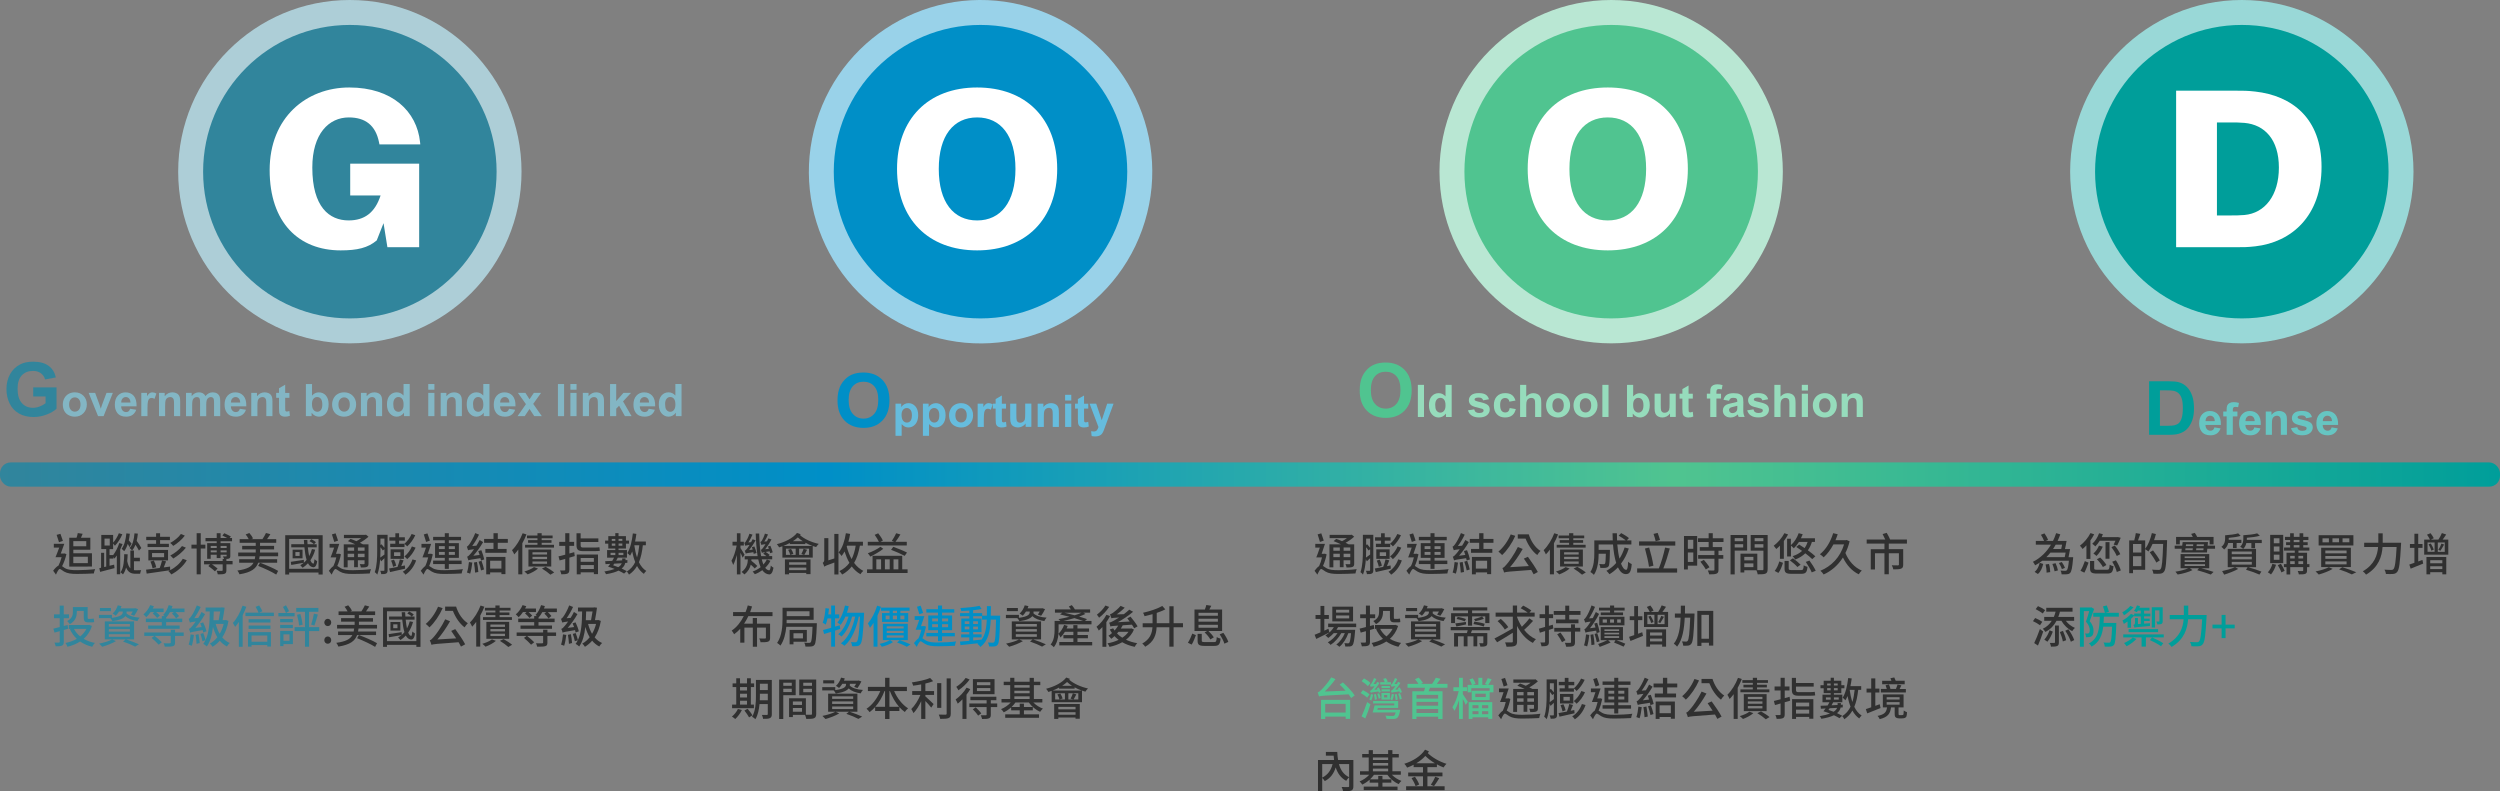 <?xml version="1.0" encoding="UTF-8"?>
<svg id="_圖層_1" data-name="圖層 1" xmlns="http://www.w3.org/2000/svg" xmlns:xlink="http://www.w3.org/1999/xlink" viewBox="0 0 1002.77 317.4">
  <rect x="0" y="0" width="1002.77" height="317.4" fill="#808080" stroke="none"/>
  <defs>
    <style>
      .cls-1 {
        fill: #009e9a;
      }

      .cls-2 {
        fill: #fff;
      }

      .cls-3 {
        fill: #99d2e9;
      }

      .cls-4 {
        fill: url(#_未命名漸層_10);
      }

      .cls-5 {
        fill: #303030;
      }

      .cls-6 {
        fill: #adced7;
      }

      .cls-7 {
        fill: #96dcbc;
      }

      .cls-8 {
        fill: #50c490;
      }

      .cls-9 {
        fill: #008fc7;
      }

      .cls-10 {
        fill: #83b6c4;
      }

      .cls-11 {
        fill: #99d8d7;
      }

      .cls-12 {
        fill: #66c5c2;
      }

      .cls-13 {
        fill: #66bcdd;
      }

      .cls-14 {
        fill: #31859c;
      }

      .cls-15 {
        fill: #b9e7d3;
      }
    </style>
    <linearGradient id="_未命名漸層_10" data-name="未命名漸層 10" x1="0" y1="190.34" x2="1002.77" y2="190.34" gradientUnits="userSpaceOnUse">
      <stop offset="0" stop-color="#31859c"/>
      <stop offset=".33" stop-color="#008fc7"/>
      <stop offset=".67" stop-color="#50c490"/>
      <stop offset="1" stop-color="#009e9a"/>
    </linearGradient>
  </defs>
  <g>
    <g>
      <g>
        <circle class="cls-6" cx="140.33" cy="68.86" r="68.86"/>
        <circle class="cls-14" cx="140.33" cy="68.86" r="58.86"/>
        <path class="cls-2" d="m168.13,65.67v33.49h-12.74l-1.55-9.65-2.73,6.92c-3.55,3-7.83,4-14.47,4-16.74,0-28.48-11.1-28.48-32.21s14.74-33.13,31.94-33.13,27.12,9.56,28.39,21.93l.09.91h-16.38l-.18-.91c-1.37-6.73-5.46-9.92-12.1-9.92-8.01,0-14.65,6.55-14.65,20.11,0,15.83,6.83,21.2,14.56,21.2,6.37,0,10.56-3.09,12.83-10.01h-12.19v-12.74h27.67Z"/>
      </g>
      <g>
        <path class="cls-14" d="m13.32,159.02v-3.62h9.35v8.55c-.91.88-2.22,1.65-3.95,2.32s-3.47,1-5.24,1c-2.25,0-4.2-.47-5.87-1.41s-2.92-2.29-3.76-4.04-1.26-3.66-1.26-5.72c0-2.24.47-4.22,1.41-5.96s2.31-3.07,4.12-4c1.38-.71,3.09-1.07,5.14-1.07,2.67,0,4.75.56,6.25,1.68s2.46,2.66,2.89,4.64l-4.31.81c-.3-1.05-.87-1.89-1.71-2.5s-1.88-.92-3.13-.92c-1.89,0-3.4.6-4.52,1.8s-1.68,2.98-1.68,5.35c0,2.55.57,4.46,1.7,5.73s2.62,1.91,4.45,1.91c.91,0,1.82-.18,2.73-.53s1.7-.79,2.35-1.3v-2.72h-4.97Z"/>
        <path class="cls-10" d="m25.2,162.12c0-.82.2-1.61.61-2.38s.98-1.35,1.72-1.76,1.57-.61,2.48-.61c1.41,0,2.57.46,3.47,1.38s1.35,2.08,1.35,3.48-.46,2.58-1.37,3.51-2.06,1.39-3.44,1.39c-.86,0-1.67-.19-2.45-.58s-1.37-.95-1.77-1.7-.61-1.66-.61-2.73Zm2.53.13c0,.93.22,1.63.66,2.13s.98.74,1.63.74,1.19-.25,1.62-.74.65-1.21.65-2.14-.22-1.62-.65-2.11-.98-.74-1.62-.74-1.19.25-1.63.74-.66,1.2-.66,2.13Z"/>
        <path class="cls-10" d="m39.33,166.92l-3.76-9.33h2.59l1.76,4.76.51,1.59c.13-.4.22-.67.25-.8.08-.26.17-.53.26-.79l1.78-4.76h2.54l-3.71,9.33h-2.22Z"/>
        <path class="cls-10" d="m52.18,163.95l2.46.41c-.32.9-.82,1.59-1.5,2.06s-1.54.71-2.56.71c-1.62,0-2.82-.53-3.6-1.59-.62-.85-.92-1.92-.92-3.22,0-1.55.4-2.76,1.21-3.63s1.83-1.31,3.07-1.31c1.39,0,2.48.46,3.29,1.38s1.19,2.32,1.15,4.21h-6.19c.02.73.22,1.3.6,1.71s.86.61,1.42.61c.39,0,.71-.11.98-.32s.46-.55.6-1.02Zm.14-2.5c-.02-.71-.2-1.26-.55-1.63s-.78-.56-1.28-.56c-.54,0-.98.2-1.34.59s-.52.93-.52,1.6h3.69Z"/>
        <path class="cls-10" d="m59.15,166.92h-2.47v-9.33h2.29v1.33c.39-.63.75-1.04,1.06-1.24s.67-.3,1.07-.3c.56,0,1.1.16,1.63.47l-.76,2.15c-.42-.27-.8-.4-1.16-.4s-.64.1-.88.29-.43.53-.57,1.03-.21,1.54-.21,3.13v2.88Z"/>
        <path class="cls-10" d="m72.28,166.92h-2.47v-4.76c0-1.01-.05-1.66-.16-1.96s-.28-.53-.51-.69-.52-.25-.86-.25c-.43,0-.81.12-1.15.35s-.57.54-.7.93-.19,1.1-.19,2.14v4.23h-2.47v-9.33h2.29v1.37c.81-1.05,1.84-1.58,3.08-1.58.54,0,1.04.1,1.49.29s.79.45,1.02.75.39.65.48,1.04.14.94.14,1.66v5.8Z"/>
        <path class="cls-10" d="m74.6,157.59h2.28v1.27c.81-.99,1.78-1.49,2.91-1.49.6,0,1.12.12,1.56.37s.8.62,1.08,1.12c.41-.5.85-.87,1.33-1.12s.98-.37,1.52-.37c.69,0,1.27.14,1.74.42s.83.69,1.06,1.23c.17.4.25,1.04.25,1.93v5.97h-2.47v-5.33c0-.93-.08-1.52-.25-1.79-.23-.35-.58-.53-1.05-.53-.35,0-.67.11-.98.32s-.52.52-.66.93-.2,1.05-.2,1.93v4.48h-2.47v-5.12c0-.91-.04-1.49-.13-1.76s-.22-.46-.41-.59-.44-.19-.75-.19c-.38,0-.72.1-1.03.31s-.52.5-.65.89-.2,1.03-.2,1.92v4.54h-2.47v-9.33Z"/>
        <path class="cls-10" d="m96.2,163.95l2.46.41c-.32.9-.82,1.59-1.5,2.06s-1.54.71-2.56.71c-1.62,0-2.82-.53-3.6-1.59-.62-.85-.92-1.92-.92-3.22,0-1.55.4-2.76,1.21-3.63s1.83-1.31,3.07-1.31c1.39,0,2.48.46,3.29,1.38s1.19,2.32,1.15,4.21h-6.19c.02.73.22,1.3.6,1.71s.86.61,1.42.61c.39,0,.71-.11.98-.32s.46-.55.6-1.02Zm.14-2.5c-.02-.71-.2-1.26-.55-1.63s-.78-.56-1.28-.56c-.54,0-.98.2-1.34.59s-.52.93-.52,1.6h3.69Z"/>
        <path class="cls-10" d="m109.29,166.92h-2.47v-4.76c0-1.01-.05-1.66-.16-1.96s-.28-.53-.51-.69-.52-.25-.86-.25c-.43,0-.81.12-1.15.35s-.57.54-.7.93-.19,1.1-.19,2.14v4.23h-2.47v-9.33h2.29v1.37c.81-1.05,1.84-1.58,3.08-1.58.54,0,1.04.1,1.49.29s.79.45,1.02.75.39.65.48,1.04.14.94.14,1.66v5.8Z"/>
        <path class="cls-10" d="m116.08,157.59v1.97h-1.69v3.76c0,.76.02,1.21.05,1.33s.11.23.22.31.25.12.42.12c.23,0,.56-.08.99-.24l.21,1.92c-.57.25-1.22.37-1.95.37-.45,0-.85-.07-1.2-.22s-.62-.34-.79-.58-.28-.56-.35-.96c-.05-.29-.08-.87-.08-1.74v-4.07h-1.13v-1.97h1.13v-1.85l2.48-1.44v3.3h1.69Z"/>
        <path class="cls-10" d="m122.69,166.92v-12.88h2.47v4.64c.76-.87,1.66-1.3,2.71-1.3,1.14,0,2.08.41,2.82,1.23s1.12,2.01,1.12,3.55-.38,2.82-1.14,3.68-1.68,1.29-2.76,1.29c-.53,0-1.06-.13-1.58-.4s-.97-.66-1.34-1.18v1.37h-2.29Zm2.45-4.87c0,.97.15,1.68.46,2.14.43.66,1,.98,1.71.98.54,0,1.01-.23,1.39-.7s.58-1.2.58-2.2c0-1.07-.19-1.84-.58-2.31s-.88-.71-1.49-.71-1.08.23-1.48.69-.59,1.16-.59,2.1Z"/>
        <path class="cls-10" d="m133.22,162.12c0-.82.2-1.61.61-2.38s.98-1.35,1.72-1.76,1.57-.61,2.48-.61c1.41,0,2.57.46,3.47,1.38s1.35,2.08,1.35,3.48-.46,2.58-1.37,3.51-2.06,1.39-3.44,1.39c-.86,0-1.67-.19-2.45-.58s-1.37-.95-1.77-1.7-.61-1.66-.61-2.73Zm2.53.13c0,.93.22,1.63.66,2.13s.98.74,1.63.74,1.19-.25,1.62-.74.65-1.21.65-2.14-.22-1.62-.65-2.11-.98-.74-1.62-.74-1.19.25-1.63.74-.66,1.2-.66,2.13Z"/>
        <path class="cls-10" d="m153.28,166.92h-2.47v-4.76c0-1.01-.05-1.66-.16-1.96s-.28-.53-.51-.69-.52-.25-.86-.25c-.43,0-.81.12-1.15.35s-.57.54-.7.93-.19,1.1-.19,2.14v4.23h-2.47v-9.33h2.29v1.37c.81-1.05,1.84-1.58,3.08-1.58.54,0,1.04.1,1.49.29s.79.45,1.02.75.39.65.48,1.04.14.94.14,1.66v5.8Z"/>
        <path class="cls-10" d="m164.34,166.92h-2.29v-1.37c-.38.53-.83.93-1.35,1.19s-1.04.39-1.57.39c-1.07,0-1.99-.43-2.76-1.3s-1.15-2.07-1.15-3.62.37-2.78,1.12-3.61,1.68-1.23,2.82-1.23c1.04,0,1.95.43,2.71,1.3v-4.64h2.47v12.88Zm-6.59-4.87c0,1,.14,1.72.41,2.16.4.64.96.97,1.67.97.57,0,1.05-.24,1.45-.73s.6-1.21.6-2.17c0-1.07-.19-1.84-.58-2.32s-.88-.71-1.49-.71-1.08.23-1.47.7-.59,1.16-.59,2.09Z"/>
        <path class="cls-10" d="m171.78,156.32v-2.29h2.47v2.29h-2.47Zm0,10.6v-9.33h2.47v9.33h-2.47Z"/>
        <path class="cls-10" d="m185.27,166.92h-2.47v-4.76c0-1.01-.05-1.66-.16-1.96s-.28-.53-.51-.69-.52-.25-.86-.25c-.43,0-.81.12-1.15.35s-.57.54-.7.93-.19,1.1-.19,2.14v4.23h-2.47v-9.33h2.29v1.37c.81-1.05,1.84-1.58,3.08-1.58.54,0,1.04.1,1.49.29s.79.45,1.02.75.39.65.48,1.04.14.94.14,1.66v5.8Z"/>
        <path class="cls-10" d="m196.33,166.92h-2.29v-1.37c-.38.53-.83.93-1.35,1.19s-1.04.39-1.57.39c-1.07,0-1.99-.43-2.76-1.3s-1.15-2.07-1.15-3.62.37-2.78,1.12-3.61,1.68-1.23,2.82-1.23c1.04,0,1.95.43,2.71,1.3v-4.64h2.47v12.88Zm-6.59-4.87c0,1,.14,1.72.41,2.16.4.64.96.97,1.67.97.57,0,1.05-.24,1.45-.73s.6-1.21.6-2.17c0-1.07-.19-1.84-.58-2.32s-.88-.71-1.49-.71-1.08.23-1.47.7-.59,1.16-.59,2.09Z"/>
        <path class="cls-10" d="m204.17,163.95l2.46.41c-.32.9-.82,1.59-1.5,2.06s-1.54.71-2.56.71c-1.62,0-2.82-.53-3.6-1.59-.62-.85-.92-1.92-.92-3.22,0-1.55.4-2.76,1.21-3.63s1.83-1.31,3.07-1.31c1.39,0,2.48.46,3.29,1.38s1.19,2.32,1.15,4.21h-6.19c.02.73.22,1.3.6,1.71s.86.61,1.42.61c.39,0,.71-.11.98-.32s.46-.55.6-1.02Zm.14-2.5c-.02-.71-.2-1.26-.55-1.63s-.78-.56-1.28-.56c-.54,0-.98.2-1.34.59s-.52.93-.52,1.6h3.69Z"/>
        <path class="cls-10" d="m207.59,166.92l3.37-4.81-3.23-4.53h3.01l1.65,2.57,1.74-2.57h2.9l-3.16,4.42,3.45,4.91h-3.03l-1.9-2.89-1.92,2.89h-2.89Z"/>
        <path class="cls-10" d="m223.79,166.92v-12.88h2.47v12.88h-2.47Z"/>
        <path class="cls-10" d="m228.79,156.32v-2.29h2.47v2.29h-2.47Zm0,10.6v-9.33h2.47v9.33h-2.47Z"/>
        <path class="cls-10" d="m242.28,166.92h-2.47v-4.76c0-1.01-.05-1.66-.16-1.96s-.28-.53-.51-.69-.52-.25-.86-.25c-.43,0-.81.12-1.15.35s-.57.54-.7.93-.19,1.1-.19,2.14v4.23h-2.47v-9.33h2.29v1.37c.81-1.05,1.84-1.58,3.08-1.58.54,0,1.04.1,1.49.29s.79.45,1.02.75.39.65.48,1.04.14.94.14,1.66v5.8Z"/>
        <path class="cls-10" d="m244.7,166.92v-12.88h2.47v6.84l2.89-3.29h3.04l-3.19,3.41,3.42,5.92h-2.66l-2.35-4.19-1.15,1.2v2.99h-2.47Z"/>
        <path class="cls-10" d="m260.2,163.95l2.46.41c-.32.9-.82,1.59-1.5,2.06s-1.54.71-2.56.71c-1.62,0-2.82-.53-3.6-1.59-.62-.85-.92-1.92-.92-3.22,0-1.55.4-2.76,1.21-3.63s1.83-1.31,3.07-1.31c1.39,0,2.48.46,3.29,1.38s1.19,2.32,1.15,4.21h-6.19c.02.73.22,1.3.6,1.71s.86.61,1.42.61c.39,0,.71-.11.98-.32s.46-.55.6-1.02Zm.14-2.5c-.02-.71-.2-1.26-.55-1.63s-.78-.56-1.28-.56c-.54,0-.98.2-1.34.59s-.52.93-.52,1.6h3.69Z"/>
        <path class="cls-10" d="m273.37,166.92h-2.29v-1.37c-.38.53-.83.93-1.35,1.19s-1.04.39-1.57.39c-1.07,0-1.99-.43-2.76-1.3s-1.15-2.07-1.15-3.62.37-2.78,1.12-3.61,1.68-1.23,2.82-1.23c1.04,0,1.95.43,2.71,1.3v-4.64h2.47v12.88Zm-6.59-4.87c0,1,.14,1.72.41,2.16.4.64.96.97,1.67.97.57,0,1.05-.24,1.45-.73s.6-1.21.6-2.17c0-1.07-.19-1.84-.58-2.32s-.88-.71-1.49-.71-1.08.23-1.47.7-.59,1.16-.59,2.09Z"/>
      </g>
    </g>
    <g>
      <path class="cls-5" d="m26.65,222.29c-.41,1.69-1.03,3.46-1.75,4.81.29.2.63.45,1.08.74,1.24.76,2.88.86,4.97.86,2.2,0,5.22-.16,7.22-.42-.2.47-.49,1.28-.5,1.73-1.39.09-4.66.2-6.79.2-2.34,0-3.87-.2-5.19-.96-.72-.41-1.37-1.04-1.75-1.04s-1.01,1.17-1.49,2.27l-1.13-1.57c.74-.97,1.49-1.75,2.14-2.04.49-.94.95-2.18,1.26-3.38h-2.45c.45-1.04.99-2.48,1.48-3.85h-2.16v-1.51h4.2c-.41,1.24-.95,2.68-1.42,3.91h1.28l.25-.07.76.32Zm-2.99-4.81c-.22-.77-.67-2.02-.95-2.95l1.53-.41c.32.92.76,2.07.99,2.83l-1.57.54Zm4.12,9.79v-11.58h2.92c.22-.61.4-1.33.49-1.87l1.96.29c-.22.54-.45,1.12-.68,1.58h3.76v4.81h-6.82v1.42h7.47v5.33l-7.47.02h-1.62Zm1.62-10.21v2.05h5.2v-2.05h-5.2Zm0,6.25v2.56h5.83v-2.56h-5.83Z"/>
      <path class="cls-5" d="m49.16,218.24c-.27.7-.59,1.46-.95,2.21v9.9h-1.35v-7.54c-.31.45-.61.86-.94,1.24-.09-.14-.25-.38-.41-.59v.61h-1.57v2.86l1.84-.45.16,1.4c-2.02.54-4.16,1.1-5.78,1.51l-.32-1.51.7-.14v-6h1.24v5.71l.83-.2v-7h-1.98v-5.67h4.75v3.08c.95-1.04,1.85-2.56,2.3-3.78l1.39.42c-.68,1.62-1.8,3.44-2.97,4.61-.16-.23-.47-.61-.72-.88v2.23h-1.44v2.39h1.46c1.04-1.37,1.96-3.26,2.43-4.83l1.33.41Zm-7.24.58h2.11v-2.77h-2.11v2.77Zm11.81,9.87c.23.04.5.05.76.05.32,0,1.67-.02,2.14-.04-.18.36-.38,1.04-.43,1.44h-1.85c-1.64,0-2.92-.47-3.78-2.49-.27,1.06-.67,2.02-1.24,2.74-.25-.23-.72-.65-1.01-.83,1.35-1.76,1.48-5.1,1.49-7.27l1.4.04c-.04.81-.07,1.75-.18,2.72.29,1.48.72,2.38,1.26,2.92v-7.15h1.44v2.9h2.38v1.42h-2.38v3.55Zm-1.78-9.25c-.14-.32-.41-.81-.7-1.28-.36,1.15-.83,2.14-1.44,2.94-.2-.25-.72-.74-1.03-.97,1.13-1.44,1.66-3.71,1.91-6.19l1.39.16c-.11.92-.25,1.8-.43,2.63.4.47.95,1.12,1.12,1.31l-.81,1.41Zm3.78,1.4c-.31-.63-.83-1.51-1.39-2.34-.34.88-.79,1.66-1.37,2.29-.2-.25-.7-.76-.99-.99,1.26-1.31,1.76-3.42,1.96-5.87l1.35.11c-.09,1.04-.25,2.02-.47,2.9.74.99,1.49,2.12,1.87,2.88l-.97,1.03Z"/>
      <path class="cls-5" d="m74.93,224.72c-1.42,2.39-3.73,4.41-6.21,5.69-.27-.43-.77-.99-1.19-1.37.22-.09.41-.2.63-.31-3.33.5-6.88.99-9.33,1.35l-.25-1.58c1.44-.16,3.39-.41,5.47-.68.36-.86.74-2.11.94-2.97l1.62.31c-.31.83-.61,1.71-.92,2.43l2.52-.34.05,1.46c2.05-1.06,3.98-2.74,5.06-4.59l1.6.61Zm-12.32-8.07h-3.96v-1.33h3.96v-1.42h1.6v1.42h3.94v1.33h-3.94v1.46h3.53v1.33h-8.55v-1.33h3.42v-1.46Zm4.79,8.12h-7.89v-4.18h7.89v4.18Zm-6.21,3.15c-.11-.72-.47-1.84-.86-2.7l1.39-.34c.43.81.81,1.93.94,2.65l-1.46.4Zm4.63-6.07h-4.83v1.66h4.83v-1.66Zm8.32-7c-1.19,1.58-2.99,3.13-4.66,4.12-.27-.38-.77-.86-1.21-1.19,1.53-.81,3.33-2.21,4.29-3.6l1.58.67Zm.43,4.83c-1.33,1.69-3.28,3.29-5.08,4.36-.27-.38-.77-.88-1.19-1.21,1.66-.85,3.64-2.36,4.7-3.8l1.57.65Z"/>
      <path class="cls-5" d="m80.52,220.01v10.37h-1.64v-10.37h-2.09v-1.53h2.09v-4.61h1.64v4.61h1.85v1.53h-1.85Zm12.77,6.36h-2.48v2.36c0,.77-.14,1.19-.74,1.42-.56.22-1.42.23-2.72.23-.07-.42-.25-1.03-.45-1.42.92.04,1.82.04,2.07.02.27-.02.34-.07.34-.27v-2.34h-4.27c.79.56,1.71,1.22,2.23,1.66l-1.04,1.13c-.59-.58-1.78-1.48-2.66-2.12l.67-.67h-2.39v-1.35h7.47v-.79h1.49v.79h2.48v1.35Zm-6.36-9.27h-4.5v-1.31h4.5v-1.91h1.55v1.91h2.61c-.61-.32-1.31-.7-1.89-.99l.77-.92c.85.38,2.02.94,2.63,1.3l-.47.61h.95v1.31h-4.61v.76h3.91v5.15c0,.63-.13.86-.56,1.04-.45.16-1.06.16-1.94.16-.09-.32-.31-.74-.47-1.03.58.02,1.08.02,1.26,0,.18,0,.23-.05.23-.22v-.45h-2.43v1.33h-1.55v-1.33h-2.41v1.64h-1.42v-6.3h3.83v-.76Zm-2.41,1.87v.83h2.41v-.83h-2.41Zm2.41,2.57v-.76h-2.41v.76h2.41Zm1.55-2.57v.83h2.43v-.83h-2.43Zm2.43,2.57v-.76h-2.43v.76h2.43Z"/>
      <path class="cls-5" d="m104.13,223.12c-.04.41-.11.81-.18,1.19h7.22v1.42h-7.6c-.85,2.34-2.75,3.85-7.51,4.63-.13-.45-.52-1.13-.85-1.51,3.94-.54,5.65-1.55,6.46-3.12h-5.74v-1.42h6.25c.07-.38.14-.76.2-1.19h-6.84v-1.48h7.04v-1.28h-5.44v-1.42h5.44v-1.22h-6.45v-1.48h3.62c-.29-.59-.77-1.33-1.21-1.87l1.46-.58c.61.65,1.22,1.55,1.48,2.18l-.59.27h4.39c.49-.72,1.1-1.73,1.4-2.45l1.78.49c-.41.67-.9,1.39-1.33,1.96h3.67v1.48h-6.5v1.22h5.64v1.42h-5.64v1.28h7.26v1.48h-7.44Zm6.66,7.35c-1.6-1.04-4.83-2.54-7.24-3.48l.74-1.26c2.36.85,5.64,2.27,7.27,3.26l-.77,1.48Z"/>
      <path class="cls-5" d="m129.42,214.66v15.79h-1.66v-.79h-11.78v.79h-1.58v-15.79h15.02Zm-1.66,13.49v-11.97h-11.78v11.97h11.78Zm-1.33-7.69c-.43,1.64-1.1,3.06-1.93,4.27.31.77.7,1.26,1.17,1.35.22.07.38-.67.49-1.78.27.27.77.63,1.06.79-.25,2.05-1.01,2.75-2.05,2.34-.67-.18-1.21-.7-1.64-1.5-.63.68-1.35,1.3-2.14,1.8-.18-.25-.67-.79-.94-1.03.49-.29.95-.61,1.39-.97-1.76.29-3.58.63-5.02.88l-.18-1.26c1.31-.18,3.28-.49,5.22-.79l.04,1.12c.4-.34.76-.72,1.08-1.13-.43-1.37-.7-3.12-.88-5.02h-5.28v-1.24h5.17c-.04-.58-.07-1.15-.11-1.73h1.39c.02.58.05,1.17.09,1.73h2.54c-.36-.42-1.13-.92-1.78-1.24l.77-.77c.65.31,1.44.79,1.84,1.19l-.79.83h1.1v1.24h-3.56c.13,1.3.31,2.52.52,3.53.49-.86.85-1.82,1.12-2.86l1.33.27Zm-5.08.02v3.46h-3.98v-3.46h3.98Zm-1.17.95h-1.69v1.55h1.69v-1.55Z"/>
      <path class="cls-5" d="m136.75,222.35c-.32,1.6-.83,3.29-1.46,4.65.34.18.72.49,1.3.85,1.26.76,2.9.86,5.02.86s5.22-.16,7.2-.42c-.18.45-.45,1.28-.49,1.73-1.39.09-4.7.2-6.79.2-2.38,0-3.93-.2-5.22-.96-.72-.41-1.39-1.04-1.76-1.04-.41,0-1.03,1.17-1.51,2.27l-1.13-1.55c.61-.81,1.24-1.51,1.82-1.87.47-.97.9-2.27,1.17-3.49h-2.3c.45-1.06.97-2.52,1.42-3.93h-1.82v-1.51h3.89c-.4,1.28-.9,2.74-1.33,4h.99l.25-.07.76.29Zm-2.68-4.97c-.2-.79-.65-2.07-.94-3.03l1.48-.43c.32.94.76,2.14.99,2.92l-1.53.54Zm5.38,10.19h-1.57v-9.24h4.61c-.94-.45-2.03-.94-2.95-1.28l1.08-.9c.7.23,1.53.56,2.32.92.68-.36,1.39-.79,1.96-1.22h-6.95v-1.31h8.52l.32-.09,1.01.81c-.92.88-2.16,1.76-3.44,2.45.49.21.9.43,1.24.63h2.21v7.69c0,.76-.14,1.13-.65,1.35-.52.23-1.28.25-2.41.25-.05-.41-.25-.97-.45-1.35.74.04,1.44.02,1.64.02.22,0,.29-.07.29-.29v-1.28h-2.68v2.77h-1.51v-2.77h-2.59v2.84Zm0-7.98v1.3h2.59v-1.3h-2.59Zm2.59,3.87v-1.35h-2.59v1.35h2.59Zm4.19-3.87h-2.68v1.3h2.68v-1.3Zm0,3.87v-1.35h-2.68v1.35h2.68Z"/>
      <path class="cls-5" d="m155.48,228.69c0,.68-.14,1.12-.56,1.33-.4.25-1.03.29-2,.27-.04-.34-.22-.99-.4-1.33.63.02,1.24.02,1.42,0,.18,0,.25-.07.25-.29v-4.77c-.43.43-.88.85-1.31,1.26l-.4-.86c-.14,2.14-.47,4.43-1.15,6.18-.2-.31-.74-.81-1.01-.99.9-2.5.97-6.03.97-8.61v-6.36h4.18v14.17Zm-2.88-7.81c0,.83-.02,1.76-.07,2.77.47-.32,1.06-.76,1.67-1.22v-2.12l-.67.49c-.22-.36-.56-.86-.94-1.31v1.4Zm0-4.83v2.54l.43-.27c.41.43.85.96,1.17,1.4v-3.67h-1.6Zm9.9,12.05c-2.12.5-4.36.99-6.05,1.37l-.38-1.44c.92-.16,2.09-.4,3.37-.63.36-.9.74-2.14.94-3.03l1.49.4c-.29.77-.63,1.6-.94,2.34l1.46-.31.11,1.3Zm-3.92-11.24h-2.41v-1.35h2.41v-1.6h1.49v1.6h2.32v1.35h-2.32v1.24h2.16c1.1-.94,2.25-2.47,2.88-3.91l1.46.49c-.77,1.71-2,3.38-3.24,4.48-.25-.31-.7-.74-1.08-.99v1.26h-5.74v-1.33h2.07v-1.24Zm3.44,7.31h-5.35v-3.82h5.35v3.82Zm-4.34,3.19c-.11-.68-.47-1.73-.81-2.5l1.17-.38c.4.74.76,1.76.88,2.41l-1.24.47Zm2.92-5.83h-2.54v1.48h2.54v-1.48Zm6.32,3.26c-.85,2.4-2.32,4.43-4.3,5.73-.23-.4-.68-.88-1.06-1.19,1.76-1.03,3.19-2.88,3.89-4.95l1.48.41Zm-.22-5.13c-.77,1.78-2.02,3.49-3.38,4.63-.25-.36-.72-.81-1.12-1.08,1.19-.94,2.39-2.5,3.02-4.03l1.48.49Z"/>
      <path class="cls-5" d="m173.6,222.35c-.34,1.6-.83,3.29-1.46,4.65.32.18.72.49,1.3.85,1.26.76,2.9.86,5.01.86s5.22-.16,7.22-.42c-.2.45-.45,1.28-.49,1.73-1.4.09-4.7.2-6.81.2-2.36,0-3.91-.2-5.2-.96-.74-.41-1.39-1.04-1.76-1.04-.41,0-1.03,1.17-1.53,2.27l-1.12-1.55c.61-.81,1.24-1.51,1.8-1.87.49-.97.9-2.27,1.19-3.49h-2.3c.43-1.06.97-2.52,1.42-3.93h-1.82v-1.51h3.89c-.4,1.28-.9,2.75-1.35,4h1.01l.25-.07.76.29Zm-2.68-4.97c-.22-.79-.65-2.05-.94-3.01l1.46-.43c.34.94.77,2.12.99,2.9l-1.51.54Zm7.49,8.86h-4.68v-1.37h4.68v-1.1h-3.91v-5.91h3.91v-1.15h-4.68v-1.37h4.68v-1.46h1.62v1.46h4.9v1.37h-4.9v1.15h4.03v5.91h-4.03v1.1h5.13v1.37h-5.13v1.93h-1.62v-1.93Zm-2.36-6h2.36v-1.17h-2.36v1.17Zm2.36,2.32v-1.19h-2.36v1.19h2.36Zm1.62-3.49v1.17h2.43v-1.17h-2.43Zm2.43,2.3h-2.43v1.19h2.43v-1.19Z"/>
      <path class="cls-5" d="m193.07,220.67c.47,1.19.99,2.77,1.17,3.71l-1.31.45c-.05-.29-.13-.59-.22-.95-3.85.58-4.47.7-4.84.9-.07-.31-.34-1.08-.5-1.51.4-.07.81-.49,1.37-1.15.27-.27.79-.95,1.39-1.82-1.71.2-2.11.29-2.38.41-.09-.32-.32-1.06-.49-1.46.31-.07.63-.43,1.01-.95.4-.54,1.64-2.58,2.36-4.48l1.51.63c-.77,1.6-1.75,3.24-2.74,4.57l1.69-.14c.45-.72.92-1.51,1.3-2.29l1.39.85c-1.12,1.94-2.52,3.89-3.92,5.47l2.52-.32c-.18-.54-.36-1.1-.54-1.57l1.24-.34Zm-3.62,5c-.18,1.6-.49,3.33-.86,4.43-.29-.14-.94-.36-1.3-.47.41-1.08.65-2.72.81-4.2l1.35.23Zm1.87-.27c.25,1.28.47,2.94.54,4.03l-1.3.25c-.05-1.1-.25-2.77-.45-4.05l1.21-.23Zm1.8-.47c.41,1.1.86,2.52,1.04,3.48l-1.22.4c-.16-.95-.58-2.41-.97-3.51l1.15-.36Zm6.54-7.22v2.48h3.55v1.53h-8.53v-1.53h3.26v-2.48h-3.76v-1.55h3.76v-2.3h1.73v2.3h4.02v1.55h-4.02Zm-4.63,5.69h7.71v6.9h-1.62v-.7h-4.52v.78h-1.57v-6.97Zm1.57,1.51v3.17h4.52v-3.17h-4.52Z"/>
      <path class="cls-5" d="m211.17,214.35c-.45,1.19-1.03,2.39-1.66,3.55v12.46h-1.62v-9.92c-.52.7-1.06,1.37-1.62,1.93-.14-.4-.63-1.28-.9-1.69,1.69-1.64,3.29-4.2,4.27-6.79l1.53.47Zm4.63,13.7c-1.04.92-2.75,1.82-4.16,2.34-.29-.31-.92-.88-1.31-1.15,1.42-.41,2.99-1.08,3.87-1.78l1.6.59Zm-.22-12.15h-4.2v-1.1h4.2v-.94h1.69v.94h4.38v1.1h-4.38v.76h3.94v1.06h-3.94v.81h4.95v1.13h-11.61v-1.13h4.97v-.81h-3.76v-1.06h3.76v-.76Zm-3.62,11.34v-6.81h9.15v6.81h-9.15Zm1.62-4.81h5.85v-.92h-5.85v.92Zm0,1.84h5.85v-.94h-5.85v.94Zm0,1.87h5.85v-.94h-5.85v.94Zm5.29,1.21c1.22.68,2.65,1.6,3.42,2.27l-1.51.9c-.72-.68-2.2-1.75-3.4-2.47l1.49-.7Z"/>
      <path class="cls-5" d="m230.53,223.05l-2.16.63v4.79c0,.88-.18,1.31-.7,1.58-.54.25-1.31.31-2.52.31-.07-.41-.29-1.13-.52-1.55.76.02,1.53.02,1.75,0,.23,0,.34-.07.34-.34v-4.3c-.81.23-1.57.43-2.25.63l-.45-1.64c.76-.18,1.69-.4,2.7-.67v-3.53h-2.41v-1.6h2.41v-3.49h1.66v3.49h1.91v1.6h-1.91v3.06c.65-.18,1.3-.36,1.94-.54l.22,1.57Zm3.37-1.98c-2.03,0-2.66-.63-2.66-2.41v-4.75h1.66v2.05h7.11v1.44h-7.11v1.28c0,.7.2.95.99.95h4.43c.63,0,1.64-.04,2.11-.13.05.45.11,1.08.18,1.44-.38.09-1.33.13-2.2.13h-4.5Zm-2.57,1.37h8.53v7.85h-1.66v-.72h-5.29v.81h-1.58v-7.94Zm1.58,1.39v1.51h5.29v-1.51h-5.29Zm5.29,4.39v-1.57h-5.29v1.57h5.29Z"/>
      <path class="cls-5" d="m250.36,230.09c-.58-.38-1.37-.79-2.25-1.21-1.17.58-2.77,1.08-5.04,1.44-.11-.31-.4-.81-.65-1.08,1.78-.29,3.12-.65,4.12-1.03-.88-.36-1.78-.67-2.63-.92.29-.32.58-.7.86-1.12l-1.89.11-.13-1.19c.79-.02,1.76-.07,2.81-.11.27-.45.54-.86.74-1.3h-2.79v-3.04h3.29v-.63h-2.81v-1.93h-1.28v-1.24h1.28v-1.8h2.81v-1.19h1.3v1.19h2.97v1.8h1.24v1.24h-1.24v1.93h-2.97v.63h3.38v3.04h-3.67c-.22.41-.43.81-.67,1.22l2.43-.13v-.76h1.33v.68l.76-.04-.02,1.1-.85.05c-.16.74-.54,1.53-1.44,2.23.79.38,1.51.76,2.07,1.06l-1.08.95Zm-5.46-7.45h1.91v-.9h-1.91v.9Zm.49-6.48v.79h1.42v-.79h-1.42Zm1.42,2.75v-.88h-1.42v.88h1.42Zm-.43,7.18c-.14.23-.29.43-.45.65.67.22,1.39.49,2.05.76.81-.5,1.19-1.04,1.4-1.57l-3.01.16Zm1.73-9.94v.79h1.51v-.79h-1.51Zm1.51,2.75v-.88h-1.51v.88h1.51Zm-1.51,2.83v.9h1.93v-.9h-1.93Zm9.74-3.03c-.29,2.66-.76,4.92-1.57,6.82.74,1.51,1.71,2.72,2.95,3.49-.34.27-.76.78-.97,1.17-1.12-.79-2.02-1.84-2.74-3.15-.79,1.39-1.85,2.52-3.22,3.46-.13-.31-.58-.95-.86-1.24,1.51-.94,2.59-2.21,3.35-3.8-.52-1.28-.9-2.7-1.21-4.25-.27.63-.54,1.19-.85,1.69-.22-.27-.77-.81-1.1-1.04,1.21-1.89,1.85-4.86,2.21-7.89l1.42.18c-.14,1.04-.31,2.09-.52,3.08h4.32v1.48h-1.22Zm-3.42,0c.23,1.75.59,3.4,1.08,4.88.45-1.42.72-3.06.92-4.88h-2Z"/>
      <path class="cls-14" d="m27.34,252.19c-.58.18-1.17.36-1.75.5v4.72c0,.86-.18,1.3-.7,1.53-.52.27-1.31.31-2.56.31-.05-.41-.29-1.1-.49-1.51.79.02,1.55.02,1.76.02.25-.02.36-.09.36-.36v-4.23l-2.09.58-.45-1.6c.72-.16,1.58-.38,2.54-.63v-3.56h-2.3v-1.55h2.3v-3.51h1.62v3.51h2.09v1.55h-2.09v3.13l1.53-.41.22,1.53Zm9.54-1.12c-.68,2.2-1.85,3.87-3.31,5.19,1.28.74,2.79,1.3,4.48,1.62-.36.36-.81,1.08-1.06,1.55-1.85-.45-3.48-1.15-4.84-2.11-1.51.97-3.24,1.64-5.08,2.11-.14-.47-.52-1.17-.83-1.53,1.64-.32,3.21-.87,4.56-1.66-1.15-1.08-2.05-2.36-2.75-3.83l.45-.16h-.9v-1.57h7.92l.29-.05,1.08.45Zm-6.07-5.58c0,1.67-.5,3.64-2.81,4.84-.2-.32-.79-.99-1.08-1.22,2.03-1.03,2.32-2.41,2.32-3.67v-1.94h5.92v4.03c0,.5.04.7.32.7h1.21c.27,0,.68-.04.94-.11.02.43.07,1.03.13,1.4-.25.09-.65.11-1.04.11h-1.35c-1.46,0-1.78-.59-1.78-2.12v-2.47h-2.77v.45Zm-1.15,6.75c.61,1.17,1.46,2.2,2.52,3.04,1.01-.83,1.85-1.84,2.48-3.04h-5.01Z"/>
      <path class="cls-14" d="m50.77,245.57c0,.13,0,.27-.04.43.97.99,2.9,1.6,5.28,1.75-.32.34-.74.94-.9,1.37-2.05-.29-3.69-.94-4.83-1.98-.65.83-2.07,1.6-5.17,2.03-.16-.38-.54-.94-.85-1.24h-4.57v-1.31h5.22v1.19c3.91-.5,4.32-1.51,4.32-2.29v-.23h-1.49c-.4.65-.85,1.22-1.31,1.67-.27-.23-.88-.67-1.26-.85.94-.81,1.67-2.05,2.07-3.31l1.49.32c-.11.31-.22.59-.34.9h5.62l.23-.07,1.15.38c-.45.95-1.06,2-1.57,2.66l-1.31-.47c.23-.32.5-.79.76-1.24h-2.5v.29Zm-.14,10.91c1.85.61,3.85,1.37,5.08,1.96l-1.51.92c-1.1-.59-2.99-1.4-4.84-2.03l1.04-.85h-5.38l1.49.68c-1.46.88-3.71,1.75-5.51,2.25-.29-.34-.88-.95-1.24-1.26,1.84-.36,3.94-.97,5.19-1.67h-2.9v-7.24h11.74v7.24h-3.15Zm-6.14-11.36h-4.41v-1.26h4.41v1.26Zm-.83,6.21h8.44v-1.03h-8.44v1.03Zm0,2.02h8.44v-1.01h-8.44v1.01Zm0,2.07h8.44v-1.04h-8.44v1.04Z"/>
      <path class="cls-14" d="m60.4,245.51c-.52.79-1.13,1.53-1.73,2.07-.25-.29-.79-.88-1.15-1.15,1.12-.9,2.14-2.3,2.72-3.71l1.49.43c-.14.32-.29.61-.47.94h4.36v1.42h-2.97c.54.47,1.12,1.01,1.46,1.4l-1.08.97c-.36-.49-1.17-1.28-1.8-1.84l.63-.54h-1.46Zm9.81,8.19h3.48v1.37h-3.48v2.7c0,.85-.22,1.24-.88,1.42-.68.2-1.73.2-3.24.2-.07-.43-.27-.97-.45-1.37,1.06.05,2.18.04,2.45.02.31-.02.4-.09.4-.34v-2.63h-6.45c.95.76,2.23,1.85,2.88,2.54l-1.26.99c-.59-.7-1.87-1.89-2.86-2.72l1.1-.81h-4.03v-1.37h10.62v-1.1h1.73v1.1Zm3.8-9.62v1.44h-3.64c.54.5,1.13,1.13,1.44,1.57l-1.15.97c-.32-.54-1.06-1.35-1.67-1.93l.76-.61h-1.58c-.43.83-.95,1.57-1.48,2.14l-.05-.05v.52h6.46v1.42h-6.46v1.35h5.42v1.31h-12.64v-1.31h5.49v-1.35h-6.41v-1.42h6.41v-1.01h1.13c-.22-.18-.45-.34-.61-.45.97-.95,1.78-2.45,2.23-3.94l1.53.36c-.11.34-.22.67-.34.99h5.17Z"/>
      <path class="cls-14" d="m81.52,253.71c-.05-.29-.11-.59-.22-.97-4,.67-4.63.81-4.99,1.03-.07-.32-.34-1.12-.54-1.53.45-.09.85-.52,1.4-1.19.27-.29.77-.92,1.35-1.76-1.67.2-2.07.31-2.34.43-.09-.32-.34-1.1-.52-1.51.32-.09.65-.43,1.01-.97.4-.52,1.58-2.5,2.27-4.41l1.55.63c-.7,1.57-1.64,3.21-2.59,4.52l1.62-.14c.49-.76.94-1.57,1.33-2.38l1.4.88c-1.12,1.96-2.5,3.93-3.91,5.51l2.57-.34c-.2-.52-.4-1.03-.61-1.48l1.19-.41c.56,1.15,1.13,2.66,1.31,3.6l-1.3.5Zm-3.73.97c-.18,1.55-.49,3.24-.86,4.34-.29-.14-.92-.36-1.26-.47.41-1.06.65-2.67.79-4.1l1.33.23Zm1.84-.32c.22,1.13.41,2.59.47,3.57l-1.26.32c-.02-.99-.2-2.47-.4-3.62l1.19-.27Zm12.01-5.29c-.45,2.63-1.31,4.83-2.48,6.59.83.97,1.82,1.75,2.99,2.25-.4.32-.88.95-1.13,1.4-1.12-.58-2.07-1.37-2.86-2.32-.86.99-1.85,1.8-2.9,2.45-.23-.42-.7-.99-1.06-1.3,1.1-.58,2.11-1.44,2.97-2.54-.74-1.22-1.3-2.61-1.75-4.14-.34,3.17-1.03,5.8-2.45,7.85-.25-.27-1.04-.83-1.44-1.06.34-.45.63-.94.9-1.46l-1.21.41c-.14-.77-.5-2-.83-2.92l1.15-.36c.36.88.74,2.07.9,2.84,1.37-2.83,1.66-6.81,1.69-11.51h-1.66v-1.57h6.23l.25-.07,1.15.14c-.2,1.51-.5,3.4-.81,4.99h.99l.31-.07,1.04.38Zm-5.89-3.8c-.02,1.22-.07,2.38-.13,3.49h2.09c.23-1.12.43-2.41.61-3.49h-2.57Zm.77,4.99c.38,1.42.9,2.77,1.6,3.96.7-1.17,1.24-2.5,1.6-3.96h-3.21Z"/>
      <path class="cls-14" d="m98.8,243.39c-.41,1.13-.92,2.3-1.46,3.4v12.64h-1.53v-9.98c-.49.76-1.01,1.42-1.51,2.02-.16-.36-.63-1.22-.9-1.6,1.57-1.69,3.01-4.32,3.89-6.93l1.51.45Zm11.06,2.36v1.37h-11.42v-1.37h5.28c-.25-.65-.76-1.62-1.21-2.34l1.44-.56c.49.72,1.03,1.69,1.3,2.34l-1.3.56h5.91Zm-10.39,7.8h9.22v5.78h-1.48v-.59h-6.32v.65h-1.42v-5.83Zm9.02-3.85h-8.77v-1.33h8.77v1.33Zm-8.77,1.21h8.77v1.33h-8.77v-1.33Zm1.17,4v2.49h6.32v-2.49h-6.32Z"/>
      <path class="cls-14" d="m118.18,247.21h-6.52v-1.33h3.04c-.25-.67-.76-1.69-1.21-2.43l1.21-.67c.45.76.99,1.71,1.24,2.36l-1.21.74h3.44v1.33Zm-5.82,2.38v-1.31h5.1v1.31h-5.1Zm0,1.06h5.11v1.3h-5.11v-1.3Zm5.11,7.71h-3.76v.81h-1.33v-6.09h5.1v5.28Zm-3.76-3.92v2.58h2.41v-2.58h-2.41Zm14.35-1.31h-4.09v6.28h-1.64v-6.28h-4.16v-1.58h4.16v-6.16h-3.51v-1.55h8.89v1.55h-3.75v6.16h4.09v1.58Zm-7.6-6.86c.45,1.39.81,3.13.92,4.3l-1.42.34c-.07-1.17-.43-2.95-.83-4.32l1.33-.32Zm4.36,4.27c.41-1.17.86-3.08,1.1-4.41l1.58.36c-.43,1.49-.95,3.29-1.39,4.41l-1.3-.36Z"/>
      <path class="cls-5" d="m130.08,249.69c0-.85.61-1.48,1.39-1.48s1.39.63,1.39,1.48-.61,1.44-1.39,1.44-1.39-.61-1.39-1.44Zm0,7.08c0-.85.61-1.48,1.39-1.48s1.39.63,1.39,1.48-.61,1.44-1.39,1.44-1.39-.59-1.39-1.44Z"/>
      <path class="cls-5" d="m143.8,252.12c-.04.41-.11.81-.18,1.19h7.22v1.42h-7.6c-.85,2.34-2.75,3.85-7.51,4.63-.13-.45-.52-1.13-.85-1.51,3.94-.54,5.65-1.55,6.46-3.12h-5.74v-1.42h6.25c.07-.38.14-.76.2-1.19h-6.84v-1.48h7.04v-1.28h-5.44v-1.42h5.44v-1.22h-6.45v-1.48h3.62c-.29-.59-.77-1.33-1.21-1.87l1.46-.58c.61.65,1.22,1.55,1.48,2.18l-.59.27h4.39c.49-.72,1.1-1.73,1.4-2.45l1.78.49c-.41.67-.9,1.39-1.33,1.96h3.67v1.48h-6.5v1.22h5.64v1.42h-5.64v1.28h7.26v1.48h-7.44Zm6.66,7.35c-1.6-1.04-4.83-2.54-7.24-3.48l.74-1.26c2.36.85,5.64,2.27,7.27,3.26l-.77,1.48Z"/>
      <path class="cls-5" d="m168.66,243.66v15.79h-1.66v-.79h-11.78v.79h-1.58v-15.79h15.02Zm-1.66,13.49v-11.97h-11.78v11.97h11.78Zm-1.33-7.69c-.43,1.64-1.1,3.06-1.93,4.27.31.77.7,1.26,1.17,1.35.22.07.38-.67.49-1.78.27.27.77.63,1.06.79-.25,2.05-1.01,2.75-2.05,2.34-.67-.18-1.21-.7-1.64-1.5-.63.68-1.35,1.3-2.14,1.8-.18-.25-.67-.79-.94-1.03.49-.29.95-.61,1.39-.97-1.76.29-3.58.63-5.02.88l-.18-1.26c1.31-.18,3.28-.49,5.22-.79l.04,1.12c.4-.34.76-.72,1.08-1.13-.43-1.37-.7-3.12-.88-5.02h-5.28v-1.24h5.17c-.04-.58-.07-1.15-.11-1.73h1.39c.02.58.05,1.17.09,1.73h2.54c-.36-.42-1.13-.92-1.78-1.24l.77-.77c.65.31,1.44.79,1.84,1.19l-.79.83h1.1v1.24h-3.56c.13,1.3.31,2.52.52,3.53.49-.86.85-1.82,1.12-2.86l1.33.27Zm-5.08.02v3.46h-3.98v-3.46h3.98Zm-1.17.95h-1.69v1.55h1.69v-1.55Z"/>
      <path class="cls-5" d="m177.55,243.93c-1.28,2.93-3.31,5.89-5.29,7.71-.29-.34-1.04-1.04-1.48-1.39,1.96-1.62,3.83-4.25,4.93-6.9l1.84.58Zm5.06,8.41c1.44,1.95,3.13,4.47,3.98,6.09l-1.69.92c-.25-.52-.56-1.1-.95-1.75-9.02.67-10.1.74-10.89,1.04-.07-.38-.41-1.31-.67-1.8.54-.14,1.03-.68,1.73-1.51.74-.79,3.02-3.92,4.46-6.93l1.94.79c-1.48,2.63-3.28,5.24-5.08,7.31l7.54-.45c-.67-1.04-1.37-2.09-2-2.99l1.62-.72Zm.34-9.02c.83,2.7,2.56,5.33,4.7,6.66-.4.38-.99,1.13-1.3,1.66-2.03-1.53-3.69-4.05-4.68-6.61h-3.13v-1.71h4.41Z"/>
      <path class="cls-5" d="m194.29,243.35c-.45,1.19-1.03,2.39-1.66,3.55v12.46h-1.62v-9.92c-.52.7-1.06,1.37-1.62,1.93-.14-.4-.63-1.28-.9-1.69,1.69-1.64,3.29-4.2,4.27-6.79l1.53.47Zm4.63,13.7c-1.04.92-2.75,1.82-4.16,2.34-.29-.31-.92-.88-1.31-1.15,1.42-.41,2.99-1.08,3.87-1.78l1.6.59Zm-.22-12.15h-4.2v-1.1h4.2v-.94h1.69v.94h4.38v1.1h-4.38v.76h3.94v1.06h-3.94v.81h4.95v1.13h-11.61v-1.13h4.97v-.81h-3.76v-1.06h3.76v-.76Zm-3.62,11.34v-6.81h9.15v6.81h-9.15Zm1.62-4.81h5.85v-.92h-5.85v.92Zm0,1.84h5.85v-.94h-5.85v.94Zm0,1.87h5.85v-.94h-5.85v.94Zm5.29,1.21c1.22.68,2.65,1.6,3.42,2.27l-1.51.9c-.72-.68-2.2-1.75-3.4-2.47l1.49-.7Z"/>
      <path class="cls-5" d="m209.76,245.51c-.52.79-1.13,1.53-1.73,2.07-.25-.29-.79-.88-1.15-1.15,1.12-.9,2.14-2.3,2.72-3.71l1.49.43c-.14.32-.29.61-.47.94h4.36v1.42h-2.97c.54.47,1.12,1.01,1.46,1.4l-1.08.97c-.36-.49-1.17-1.28-1.8-1.84l.63-.54h-1.46Zm9.81,8.19h3.48v1.37h-3.48v2.7c0,.85-.22,1.24-.88,1.42-.68.2-1.73.2-3.24.2-.07-.43-.27-.97-.45-1.37,1.06.05,2.18.04,2.45.02.31-.02.4-.09.4-.34v-2.63h-6.45c.95.76,2.23,1.85,2.88,2.54l-1.26.99c-.59-.7-1.87-1.89-2.86-2.72l1.1-.81h-4.03v-1.37h10.62v-1.1h1.73v1.1Zm3.8-9.62v1.44h-3.64c.54.5,1.13,1.13,1.44,1.57l-1.15.97c-.32-.54-1.06-1.35-1.67-1.93l.76-.61h-1.58c-.43.83-.95,1.57-1.48,2.14l-.05-.05v.52h6.46v1.42h-6.46v1.35h5.42v1.31h-12.64v-1.31h5.49v-1.35h-6.41v-1.42h6.41v-1.01h1.13c-.22-.18-.45-.34-.61-.45.97-.95,1.78-2.45,2.23-3.94l1.53.36c-.11.34-.22.67-.34.99h5.17Z"/>
      <path class="cls-5" d="m230.88,253.71c-.05-.29-.11-.59-.22-.97-4,.67-4.63.81-4.99,1.03-.07-.32-.34-1.12-.54-1.53.45-.09.85-.52,1.4-1.19.27-.29.77-.92,1.35-1.76-1.67.2-2.07.31-2.34.43-.09-.32-.34-1.1-.52-1.51.32-.09.65-.43,1.01-.97.4-.52,1.58-2.5,2.27-4.41l1.55.63c-.7,1.57-1.64,3.21-2.59,4.52l1.62-.14c.49-.76.94-1.57,1.33-2.38l1.4.88c-1.12,1.96-2.5,3.93-3.91,5.51l2.57-.34c-.2-.52-.4-1.03-.61-1.48l1.19-.41c.56,1.15,1.13,2.66,1.31,3.6l-1.3.5Zm-3.73.97c-.18,1.55-.49,3.24-.86,4.34-.29-.14-.92-.36-1.26-.47.41-1.06.65-2.67.79-4.1l1.33.23Zm1.84-.32c.22,1.13.41,2.59.47,3.57l-1.26.32c-.02-.99-.2-2.47-.4-3.62l1.19-.27Zm12.01-5.29c-.45,2.63-1.31,4.83-2.48,6.59.83.97,1.82,1.75,2.99,2.25-.4.32-.88.95-1.13,1.4-1.12-.58-2.07-1.37-2.86-2.32-.86.99-1.85,1.8-2.9,2.45-.23-.42-.7-.99-1.06-1.3,1.1-.58,2.11-1.44,2.97-2.54-.74-1.22-1.3-2.61-1.75-4.14-.34,3.17-1.03,5.8-2.45,7.85-.25-.27-1.04-.83-1.44-1.06.34-.45.63-.94.9-1.46l-1.21.41c-.14-.77-.5-2-.83-2.92l1.15-.36c.36.88.74,2.07.9,2.84,1.37-2.83,1.66-6.81,1.69-11.51h-1.66v-1.57h6.23l.25-.07,1.15.14c-.2,1.51-.5,3.4-.81,4.99h.99l.31-.07,1.04.38Zm-5.89-3.8c-.02,1.22-.07,2.38-.13,3.49h2.09c.23-1.12.43-2.41.61-3.49h-2.57Zm.77,4.99c.38,1.42.9,2.77,1.6,3.96.7-1.17,1.24-2.5,1.6-3.96h-3.2Z"/>
    </g>
  </g>
  <g>
    <g>
      <g>
        <circle class="cls-3" cx="393.29" cy="68.86" r="68.86" transform="translate(213.41 425.32) rotate(-73.15)"/>
        <circle class="cls-9" cx="393.29" cy="68.86" r="58.86"/>
        <path class="cls-2" d="m424.05,67.76c0,20.11-12.56,32.67-32.12,32.67s-32.12-12.56-32.12-32.67,12.56-32.67,32.12-32.67,32.12,12.47,32.12,32.67Zm-16.74,0c0-13.38-5.92-20.66-15.38-20.66s-15.38,7.28-15.38,20.66,5.92,20.66,15.38,20.66,15.38-7.37,15.38-20.66Z"/>
      </g>
      <g>
        <path class="cls-9" d="m335.93,160.65c0-2.19.33-4.02.98-5.51.49-1.09,1.15-2.08,2-2.94s1.77-1.51,2.78-1.93c1.34-.57,2.88-.85,4.63-.85,3.16,0,5.7.98,7.6,2.94s2.85,4.69,2.85,8.19-.94,6.18-2.83,8.14-4.4,2.94-7.56,2.94-5.73-.97-7.62-2.92-2.83-4.63-2.83-8.05Zm4.47-.15c0,2.43.56,4.27,1.68,5.53s2.55,1.88,4.28,1.88,3.15-.62,4.26-1.87,1.66-3.11,1.66-5.6-.54-4.3-1.62-5.51-2.51-1.82-4.3-1.82-3.23.61-4.32,1.84-1.64,3.07-1.64,5.54Z"/>
        <path class="cls-13" d="m359.19,161.92h2.3v1.37c.3-.47.7-.85,1.21-1.14s1.08-.44,1.7-.44c1.08,0,2,.42,2.76,1.27s1.13,2.03,1.13,3.55-.38,2.77-1.14,3.63-1.68,1.3-2.77,1.3c-.52,0-.98-.1-1.4-.31s-.86-.56-1.32-1.05v4.7h-2.47v-12.88Zm2.44,4.51c0,1.05.21,1.82.62,2.32s.92.75,1.52.75,1.05-.23,1.43-.69.57-1.21.57-2.26c0-.98-.2-1.71-.59-2.18s-.88-.71-1.46-.71-1.1.23-1.5.7-.6,1.16-.6,2.07Z"/>
        <path class="cls-13" d="m370.18,161.92h2.3v1.37c.3-.47.7-.85,1.21-1.14s1.08-.44,1.7-.44c1.08,0,2,.42,2.76,1.27s1.13,2.03,1.13,3.55-.38,2.77-1.14,3.63-1.68,1.3-2.77,1.3c-.52,0-.98-.1-1.4-.31s-.86-.56-1.32-1.05v4.7h-2.47v-12.88Zm2.44,4.51c0,1.05.21,1.82.62,2.32s.92.75,1.52.75,1.05-.23,1.43-.69.57-1.21.57-2.26c0-.98-.2-1.71-.59-2.18s-.88-.71-1.46-.71-1.1.23-1.5.7-.6,1.16-.6,2.07Z"/>
        <path class="cls-13" d="m380.68,166.46c0-.82.2-1.61.61-2.38s.98-1.35,1.72-1.76,1.57-.61,2.48-.61c1.41,0,2.57.46,3.47,1.38s1.35,2.08,1.35,3.48-.46,2.58-1.37,3.51-2.06,1.39-3.44,1.39c-.86,0-1.67-.19-2.45-.58s-1.37-.95-1.77-1.7-.61-1.66-.61-2.73Zm2.53.13c0,.93.22,1.63.66,2.13s.98.74,1.63.74,1.19-.25,1.62-.74.65-1.21.65-2.14-.22-1.62-.65-2.11-.98-.74-1.62-.74-1.19.25-1.63.74-.66,1.2-.66,2.13Z"/>
        <path class="cls-13" d="m394.61,171.25h-2.47v-9.33h2.29v1.33c.39-.63.75-1.04,1.06-1.24s.67-.3,1.07-.3c.56,0,1.1.16,1.63.47l-.76,2.15c-.42-.27-.8-.4-1.16-.4s-.64.1-.88.29-.43.53-.57,1.03-.21,1.54-.21,3.13v2.88Z"/>
        <path class="cls-13" d="m403.53,161.92v1.97h-1.69v3.76c0,.76.02,1.21.05,1.33s.11.23.22.31.25.12.42.12c.23,0,.56-.08.99-.24l.21,1.92c-.57.25-1.22.37-1.95.37-.45,0-.85-.07-1.2-.22s-.62-.34-.79-.58-.28-.56-.35-.96c-.05-.29-.08-.87-.08-1.74v-4.07h-1.13v-1.97h1.13v-1.85l2.48-1.44v3.3h1.69Z"/>
        <path class="cls-13" d="m411.39,171.25v-1.4c-.34.5-.79.89-1.34,1.18s-1.14.43-1.75.43-1.19-.14-1.69-.41-.86-.66-1.08-1.16-.33-1.19-.33-2.07v-5.91h2.47v4.29c0,1.31.05,2.12.14,2.41s.26.53.5.7.54.26.91.26c.42,0,.8-.12,1.13-.35s.56-.52.69-.86.18-1.18.18-2.52v-3.94h2.47v9.33h-2.29Z"/>
        <path class="cls-13" d="m424.73,171.25h-2.47v-4.76c0-1.01-.05-1.66-.16-1.96s-.28-.53-.51-.69-.52-.25-.86-.25c-.43,0-.81.12-1.15.35s-.57.54-.7.93-.19,1.1-.19,2.14v4.23h-2.47v-9.33h2.29v1.37c.81-1.05,1.84-1.58,3.08-1.58.54,0,1.04.1,1.49.29s.79.45,1.02.75.39.65.48,1.04.14.94.14,1.66v5.8Z"/>
        <path class="cls-13" d="m427.23,160.65v-2.29h2.47v2.29h-2.47Zm0,10.6v-9.33h2.47v9.33h-2.47Z"/>
        <path class="cls-13" d="m436.51,161.92v1.97h-1.69v3.76c0,.76.02,1.21.05,1.33s.11.23.22.31.25.12.42.12c.23,0,.56-.08.99-.24l.21,1.92c-.57.25-1.22.37-1.95.37-.45,0-.85-.07-1.2-.22s-.62-.34-.79-.58-.28-.56-.35-.96c-.05-.29-.08-.87-.08-1.74v-4.07h-1.13v-1.97h1.13v-1.85l2.48-1.44v3.3h1.69Z"/>
        <path class="cls-13" d="m437.06,161.92h2.63l2.23,6.63,2.18-6.63h2.56l-3.3,8.98-.59,1.63c-.22.54-.42.96-.62,1.25s-.42.52-.68.7-.57.32-.94.42-.79.15-1.26.15-.94-.05-1.4-.15l-.22-1.93c.39.08.74.11,1.05.11.57,0,1-.17,1.27-.51s.49-.77.63-1.29l-3.55-9.36Z"/>
      </g>
    </g>
    <g>
      <path class="cls-5" d="m297.87,223.68c-.16-.47-.5-1.24-.86-1.96v8.68h-1.44v-7.8c-.43,1.57-.94,3.04-1.48,4.02-.13-.5-.47-1.24-.7-1.67.85-1.37,1.67-3.92,2.09-6.12h-1.66v-1.55h1.75v-3.39h1.44v3.39h1.35v1.55h-1.35v.99c.41.59,1.42,2.27,1.64,2.7l-.77,1.17Zm11.15,1.28c-.52,1.06-1.24,1.98-2.09,2.79.45.59.95.95,1.55,1.01.34.04.56-.61.7-1.89.25.31.81.7,1.08.85-.38,2.11-1.01,2.72-1.76,2.68-1.12-.09-2-.67-2.72-1.69-.9.65-1.91,1.21-3.01,1.62-.2-.31-.59-.79-.88-1.08,1.21-.43,2.3-1.03,3.2-1.75-.38-.87-.7-1.91-.95-3.12h-2.74c0,.18,0,.38-.02.56.83.65,1.87,1.51,2.38,2.07l-1.03,1.01c-.36-.41-.97-.99-1.6-1.53-.32,1.39-1.08,2.81-2.56,3.92-.22-.29-.81-.81-1.12-.99,2.09-1.51,2.5-3.51,2.52-5.04h-1.26v-1.31h5.17c-.41-2.54-.65-5.64-.76-9.08h1.4c.09,3.51.32,6.63.77,9.08h2.16c-.4-.34-.88-.7-1.3-.97l.74-.67c-.86.16-1.1.23-1.28.32-.07-.25-.27-.9-.41-1.22.29-.07.56-.36.88-.81.18-.22.56-.77.97-1.46-1.15.14-1.46.23-1.64.34-.07-.27-.27-.88-.41-1.19.22-.05.41-.29.63-.61.2-.31.86-1.57,1.19-2.76l1.24.34c-.41,1.01-.95,2.05-1.48,2.86l1.06-.11c.22-.4.41-.77.58-1.19l1.24.45c-.74,1.4-1.64,2.81-2.52,3.91l1.46-.18c-.13-.31-.25-.65-.36-.94l.97-.27c.36.83.77,1.94.94,2.63l-1.04.36c-.05-.22-.13-.49-.2-.77-.68.11-1.21.18-1.62.25.56.36,1.3.86,1.66,1.22l-.47.45h1.46v1.31h-4.18c.2.77.4,1.49.65,2.07.56-.61,1.04-1.3,1.39-2.02l1.4.52Zm-6.7-2.79c-.04-.2-.07-.43-.13-.68-2.4.32-2.81.43-3.06.58-.07-.25-.25-.88-.41-1.21.29-.05.59-.36.92-.81.18-.22.58-.77,1.01-1.48-1.19.16-1.49.25-1.69.36-.07-.27-.27-.88-.4-1.19.22-.05.45-.27.67-.65.23-.32.97-1.67,1.37-3.01l1.24.36c-.49,1.12-1.08,2.25-1.67,3.13l1.12-.11c.22-.38.41-.77.59-1.17l1.21.45c-.77,1.39-1.71,2.79-2.61,3.89l1.44-.18c-.11-.34-.23-.68-.34-.99l1.01-.27c.36.83.72,1.94.86,2.61l-1.12.36Z"/>
      <path class="cls-5" d="m321.15,214.3c-.09.11-.16.23-.27.34,1.67,1.55,4.72,2.92,7.53,3.51-.34.29-.81.88-1.06,1.28-.43-.13-.9-.27-1.35-.43v4.66h-12.17v-4.54c-.45.16-.88.31-1.33.43-.14-.31-.61-.99-.9-1.28,3.26-.83,6.45-2.4,8.08-4.5l1.48.52Zm4.77,4.68c-.97-.34-1.96-.76-2.88-1.28v.52h-6.23v-.43c-.83.47-1.71.85-2.61,1.19h11.72Zm-11.07,5.4h10.26v5.92h-1.71v-.49h-6.9v.56h-1.66v-6Zm2.45-4.2c.4.61.79,1.44.92,1.98l-1.19.4h2.12v-2.49h-3.91v2.49h1.73c-.13-.56-.47-1.39-.85-2.02l1.17-.36Zm-.79,5.35v.99h6.9v-.99h-6.9Zm6.9,3.15v-1.01h-6.9v1.01h6.9Zm-1.42-11.61c-.74-.45-1.4-.97-1.98-1.51-.58.54-1.26,1.06-1.96,1.51h3.94Zm2.54,3.01h-4v2.49h2.02l-1.12-.34c.32-.58.7-1.49.9-2.11l1.4.4c-.4.77-.79,1.53-1.12,2.05h1.91v-2.49Z"/>
      <path class="cls-5" d="m334.66,214.16h1.66v16.26h-1.66v-4.79c-3.08,1.08-3.64,1.39-4.02,1.67-.11-.41-.41-1.15-.65-1.53.27-.18.63-.5.63-1.22v-8.7h1.64v8.91l2.39-.76v-9.85Zm10.25,4.7c-.49,2.75-1.21,5.04-2.32,6.93,1.03,1.37,2.23,2.45,3.69,3.19-.4.29-.9.92-1.15,1.35-1.35-.77-2.52-1.84-3.49-3.12-1.01,1.3-2.27,2.38-3.85,3.24-.18-.36-.76-1.06-1.1-1.39,1.69-.81,3.01-1.91,4.02-3.31-.79-1.35-1.42-2.9-1.96-4.56-.34.68-.76,1.3-1.19,1.82-.23-.34-.83-1.08-1.19-1.42,1.53-1.78,2.43-4.66,2.92-7.72l1.71.29c-.18,1.06-.41,2.11-.7,3.12h5.83v1.58h-1.21Zm-5.28.38c.47,1.82,1.12,3.53,1.96,5.02.77-1.51,1.3-3.31,1.64-5.4h-3.46l-.14.38Z"/>
      <path class="cls-5" d="m364.04,228.36v1.48h-16.26v-1.48h2.21v-5.42h11.9v5.42h2.14Zm-.32-9.56h-15.65v-1.48h4.47c-.4-.83-1.08-1.94-1.71-2.79l1.42-.63c.74.9,1.53,2.11,1.87,2.93l-.97.49h5.55l-.99-.36c.59-.83,1.35-2.14,1.76-3.08l1.69.5c-.61,1.03-1.33,2.14-1.96,2.93h4.52v1.48Zm-9.43,1.33c-1.28,1.04-3.58,2.38-5.2,3.13-.23-.4-.65-1.01-1.01-1.35,1.62-.54,3.91-1.69,5.06-2.59l1.15.81Zm-2.79,8.23h1.91v-4h-1.91v4Zm3.44-4v4h1.93v-4h-1.93Zm3.35-5.02c1.75.61,4.21,1.6,5.51,2.29l-.92,1.33c-1.22-.68-3.66-1.76-5.46-2.43l.86-1.19Zm.11,5.02v4h1.94v-4h-1.94Z"/>
      <path class="cls-5" d="m300.17,247.12c-.49,1.06-1.06,2.09-1.71,3.04h3.48v-2.27h1.69v2.27h5.26v5.67c0,.83-.18,1.28-.79,1.53-.61.23-1.57.27-3.02.25-.07-.45-.31-1.1-.54-1.51,1.01.04,2.02.04,2.29.02.29,0,.38-.07.38-.32v-4.07h-3.56v7.69h-1.69v-7.69h-3.38v6.05h-1.67v-5.56c-.74.81-1.55,1.53-2.45,2.18-.22-.43-.65-1.1-.97-1.46,2.09-1.42,3.71-3.51,4.84-5.82h-4.29v-1.6h5.01c.36-.9.67-1.8.88-2.68l1.73.42c-.22.76-.49,1.51-.77,2.27h8.97v1.6h-9.65Z"/>
      <path class="cls-5" d="m327.65,249.93s0,.5-.02.74c-.22,5.33-.41,7.35-.94,7.99-.36.45-.76.59-1.3.65-.5.07-1.39.07-2.32.04-.02-.47-.2-1.13-.47-1.58.85.09,1.62.11,1.96.09.31.02.47-.05.63-.25.34-.38.56-1.98.72-6.19h-10.52c-.25,2.59-.88,5.44-2.34,7.53-.29-.32-.99-.86-1.35-1.06,2-2.86,2.18-6.93,2.18-9.81v-4.3h12.48v4.83h-10.82c0,.43-.02.88-.04,1.35h12.14Zm-12.1-4.75v1.96h9.15v-1.96h-9.15Zm2.72,12.24v1.04h-1.55v-5.8h6.91v4.75h-5.37Zm0-3.42v2.07h3.8v-2.07h-3.8Z"/>
      <path class="cls-9" d="m337.05,252.27c-.7.23-1.4.45-2.11.67v6.45h-1.55v-5.96l-2.83.87-.43-1.6c.9-.23,2.03-.54,3.26-.88v-3.78h-1.44c-.22.95-.47,1.82-.74,2.5-.27-.22-.88-.58-1.22-.76.63-1.46.95-3.73,1.13-5.87l1.42.23c-.09.77-.18,1.55-.31,2.3h1.15v-3.57h1.55v3.57h1.67v1.58h-1.67v3.31l1.89-.54.22,1.48Zm9.54-6.5s0,.58-.02.79c-.4,8.08-.74,10.93-1.44,11.81-.38.54-.74.7-1.31.79-.49.09-1.24.07-2.03.04-.02-.49-.2-1.17-.47-1.64.76.07,1.42.07,1.76.07.29,0,.47-.07.65-.32.52-.59.9-3.15,1.22-9.99h-.5c-.92,4.65-2.84,9.38-5.76,11.72-.32-.31-.92-.74-1.39-.99,2.9-2.07,4.79-6.37,5.69-10.73h-1.21c-.79,3.03-2.36,6.32-4.27,8.01-.31-.31-.85-.72-1.3-.95,1.85-1.44,3.33-4.29,4.16-7.06h-1.28c-.56,1.3-1.21,2.43-1.94,3.31-.27-.23-.94-.74-1.3-.95,1.46-1.58,2.48-4.14,3.08-6.81l1.51.29c-.2.9-.47,1.78-.74,2.61h6.88Z"/>
      <path class="cls-9" d="m353.37,243.37c-.4,1.19-.86,2.39-1.4,3.55v12.46h-1.58v-9.54c-.47.74-.94,1.4-1.44,1.98-.14-.41-.58-1.35-.83-1.76,1.49-1.75,2.88-4.41,3.71-7.11l1.55.43Zm3.66,13.38l1.15.81c-1.12.81-2.88,1.48-4.48,1.85-.2-.32-.59-.86-.9-1.15,1.53-.31,3.22-.9,4.18-1.51h-2.86v-6.54h9.99v6.54h-7.08Zm-.22-11.78h-3.4v-1.26h11.43v1.26h-3.69v.94h3.13v3.55h-10.5v-3.55h3.02v-.94Zm-1.57,3.46h1.57v-1.51h-1.57v1.51Zm.43,3.65h6.79v-.86h-6.79v.86Zm0,1.82h6.79v-.88h-6.79v.88Zm0,1.86h6.79v-.9h-6.79v.9Zm4.12-10.79h-1.66v.94h1.66v-.94Zm-1.66,3.46h1.66v-1.51h-1.66v1.51Zm2.74,8.34c1.55.5,3.29,1.19,4.32,1.71l-1.44.95c-.88-.52-2.45-1.21-3.94-1.73l1.06-.94Zm.27-9.85v1.51h1.62v-1.51h-1.62Z"/>
      <path class="cls-9" d="m371.43,251.35c-.34,1.6-.83,3.29-1.46,4.65.32.18.72.49,1.3.85,1.26.76,2.9.86,5.01.86s5.22-.16,7.22-.42c-.2.45-.45,1.28-.49,1.73-1.4.09-4.7.2-6.81.2-2.36,0-3.91-.2-5.2-.96-.74-.41-1.39-1.04-1.76-1.04-.41,0-1.03,1.17-1.53,2.27l-1.12-1.55c.61-.81,1.24-1.51,1.8-1.87.49-.97.9-2.27,1.19-3.49h-2.3c.43-1.06.97-2.52,1.42-3.93h-1.82v-1.51h3.89c-.4,1.28-.9,2.75-1.35,4h1.01l.25-.07.76.29Zm-2.68-4.97c-.22-.79-.65-2.05-.94-3.01l1.46-.43c.34.94.77,2.12.99,2.9l-1.51.54Zm7.49,8.86h-4.68v-1.37h4.68v-1.1h-3.91v-5.91h3.91v-1.15h-4.68v-1.37h4.68v-1.46h1.62v1.46h4.9v1.37h-4.9v1.15h4.03v5.91h-4.03v1.1h5.13v1.37h-5.13v1.93h-1.62v-1.93Zm-2.36-6h2.36v-1.17h-2.36v1.17Zm2.36,2.32v-1.19h-2.36v1.19h2.36Zm1.62-3.49v1.17h2.43v-1.17h-2.43Zm2.43,2.3h-2.43v1.19h2.43v-1.19Z"/>
      <path class="cls-9" d="m401.18,246.97s-.02.58-.02.77c-.2,7.44-.36,9.99-.94,10.77-.34.54-.72.68-1.28.77-.54.07-1.37.07-2.21.02-.04-.45-.22-1.13-.47-1.58.83.07,1.57.07,1.89.07.31,0,.47-.05.65-.29.4-.5.58-2.79.72-8.98h-2.12c-.23,4.79-1.04,8.61-4.14,10.98-.25-.38-.81-.97-1.21-1.24.11-.07.22-.16.32-.25-2.59.31-5.19.58-7.11.76l-.22-1.42c1.04-.07,2.34-.18,3.76-.31v-1.37h-3.28v-1.22h3.28v-.92h-3.22v-5.42h3.22v-.94h-3.71v-1.24h3.71v-1.01c-1.1.09-2.2.14-3.21.18-.05-.34-.23-.88-.4-1.21,2.66-.14,5.85-.47,7.72-.88l.79,1.26c-.95.2-2.14.38-3.39.5v1.15h3.64v1.04h1.89c.02-1.22.02-2.5.02-3.85h1.6c0,1.33-.02,2.63-.04,3.85h3.73Zm-14.22,3.33h1.85v-1.1h-1.85v1.1Zm1.85,2.12v-1.1h-1.85v1.1h1.85Zm1.53,4.47c1.12-.11,2.27-.22,3.4-.34,1.48-2.04,1.93-4.75,2.07-8.03h-1.91v-1.35h-3.56v.94h3.35v5.42h-3.35v.92h3.39v1.22h-3.39v1.22Zm1.93-6.59v-1.1h-1.93v1.1h1.93Zm-1.93,1.03v1.1h1.93v-1.1h-1.93Z"/>
      <path class="cls-5" d="m414.56,245.57c0,.13,0,.27-.04.43.97.99,2.9,1.6,5.28,1.75-.32.34-.74.94-.9,1.37-2.05-.29-3.69-.94-4.83-1.98-.65.83-2.07,1.6-5.17,2.03-.16-.38-.54-.94-.85-1.24h-4.57v-1.31h5.22v1.19c3.91-.5,4.32-1.51,4.32-2.29v-.23h-1.49c-.4.65-.85,1.22-1.31,1.67-.27-.23-.88-.67-1.26-.85.94-.81,1.67-2.05,2.07-3.31l1.49.32c-.11.31-.22.59-.34.9h5.62l.23-.07,1.15.38c-.45.95-1.06,2-1.57,2.66l-1.31-.47c.23-.32.5-.79.76-1.24h-2.5v.29Zm-.14,10.91c1.85.61,3.85,1.37,5.08,1.96l-1.51.92c-1.1-.59-2.99-1.4-4.84-2.03l1.04-.85h-5.38l1.49.68c-1.46.88-3.71,1.75-5.51,2.25-.29-.34-.88-.95-1.24-1.26,1.84-.36,3.94-.97,5.19-1.67h-2.9v-7.24h11.74v7.24h-3.15Zm-6.14-11.36h-4.41v-1.26h4.41v1.26Zm-.83,6.21h8.44v-1.03h-8.44v1.03Zm0,2.02h8.44v-1.01h-8.44v1.01Zm0,2.07h8.44v-1.04h-8.44v1.04Z"/>
      <path class="cls-5" d="m438.09,257.51v1.37h-13.2v-1.37h5.65v-1.48h-4v-1.31h4v-1.31h-3.39c-.52.88-1.13,1.69-1.78,2.29-.13-.31-.54-1.13-.81-1.48-.16,1.85-.63,3.91-1.87,5.37-.25-.31-.95-.9-1.28-1.06,1.44-1.73,1.6-4.16,1.6-5.98v-3.49h2.3c-.23-.25-.52-.56-.74-.72,1.37-.23,2.94-.58,4.41-.94-1.3-.36-2.59-.68-3.78-.94l.92-.7h-2.97v-1.31h6.41c-.25-.41-.54-.83-.83-1.17l1.17-.56c.45.5.97,1.19,1.26,1.73h6.1v1.31h-2.68l.79.5c-.74.36-1.6.72-2.54,1.06,1.21.34,2.32.7,3.2,1.01l-.83.72h2.61v1.37h-13.2v2.14c0,.52-.02,1.08-.07,1.66.95-.9,1.8-2.2,2.29-3.57l1.44.41c-.13.34-.27.67-.43,1.01h2.68v-1.33h1.66v1.33h4.66v1.33h-4.66v1.31h4.2v1.31h-4.2v1.48h5.89Zm-3.65-8.46c-.95-.34-2.18-.72-3.48-1.12-1.48.45-2.99.81-4.39,1.12h7.87Zm-7.49-3.29c1.31.31,2.74.67,4.1,1.04,1.06-.32,2.02-.67,2.77-1.04h-6.88Z"/>
      <path class="cls-5" d="m445.26,247.1c-.41.83-.94,1.66-1.49,2.45v9.89h-1.58v-7.92c-.47.52-.97.99-1.46,1.4-.14-.34-.63-1.17-.92-1.51,1.49-1.17,3.04-2.99,3.98-4.81l1.48.5Zm-.36-3.67c-1.01,1.55-2.59,3.24-4.05,4.34-.18-.34-.61-.92-.88-1.22,1.28-.94,2.7-2.45,3.42-3.67l1.51.56Zm9.96,9.06c-.7,1.69-1.84,3.06-3.22,4.11,1.35.65,2.84,1.1,4.5,1.39-.34.34-.79,1.03-1.01,1.46-1.87-.38-3.53-1.01-4.99-1.85-1.53.88-3.3,1.49-5.1,1.87-.16-.4-.52-1.08-.81-1.42,1.57-.29,3.1-.74,4.45-1.4-.59-.45-1.13-.95-1.66-1.49-.41.41-.85.76-1.28,1.08-.23-.32-.79-.95-1.13-1.24.49-.29.97-.67,1.42-1.08-.32-.45-.63-.92-.9-1.44l1.37-.45c.18.32.34.61.56.9.56-.61,1.04-1.3,1.48-2-2.29.14-2.77.22-3.15.36-.05-.31-.31-1.12-.49-1.55.54-.07,1.15-.38,2-.85.38-.2,1.1-.63,1.98-1.21-2.32.11-2.81.2-3.08.31-.09-.34-.36-1.15-.56-1.6.36-.07.74-.31,1.21-.61.45-.32,2-1.51,3.04-2.77l1.66.74c-.99.97-2.11,1.93-3.22,2.68l2.84-.07c.76-.56,1.51-1.19,2.2-1.82l1.53.85c-1.94,1.64-4.05,3.04-6.12,4.18l4.77-.27c-.32-.45-.67-.9-.99-1.28l1.31-.68c.99,1.19,2.23,2.84,2.83,3.89l-1.39.79c-.2-.4-.5-.92-.88-1.46l-3.69.25c-.22.43-.47.88-.76,1.3h3.96l.29-.07,1.03.49Zm-6.25.94c-.16.23-.36.45-.56.67.61.65,1.33,1.21,2.11,1.69,1.01-.65,1.85-1.44,2.47-2.36h-4.02Z"/>
      <path class="cls-5" d="m474.5,251.6h-3.76v7.78h-1.71v-7.78h-5.1c-.14,2.92-.99,5.8-4.57,7.81-.23-.38-.81-.99-1.19-1.28,3.13-1.73,3.92-4.12,4.09-6.54h-3.92v-1.6h3.96v-3.64c-1.08.31-2.18.58-3.22.81-.09-.4-.36-1.01-.59-1.37,2.81-.65,5.89-1.66,7.71-2.74l1.22,1.37c-1.01.52-2.18.99-3.44,1.42v4.14h5.06v-6.81h1.71v6.81h3.76v1.6Z"/>
      <path class="cls-5" d="m476.47,257.81c.67-.99,1.35-2.52,1.76-3.67l1.46.61c-.43,1.17-1.04,2.75-1.69,3.8l-1.53-.74Zm7.67-4.7h-5.02v-8.62h4.16c.22-.56.47-1.3.58-1.82l2,.31c-.25.54-.56,1.06-.79,1.51h5.13v8.62h-5.49c.83.77,1.73,1.82,2.16,2.54l-1.39.83c-.4-.79-1.39-1.98-2.29-2.81l.95-.56Zm2.75,4.45c.9,0,1.06-.25,1.15-2.02.38.27,1.08.52,1.55.61-.23,2.38-.74,2.93-2.59,2.93h-3.78c-2.27,0-2.85-.47-2.85-2.09v-2.74h1.67v2.7c0,.5.2.59,1.3.59h3.55Zm-6.16-10.59h7.78v-1.17h-7.78v1.17Zm0,2.39h7.78v-1.17h-7.78v1.17Zm0,2.43h7.78v-1.19h-7.78v1.19Zm9.96,2.03c.81,1.12,1.69,2.63,2,3.66l-1.58.7c-.27-1.03-1.1-2.57-1.89-3.74l1.48-.61Z"/>
      <path class="cls-5" d="m297.58,284.79c-.65,1.35-1.69,2.74-2.67,3.62-.29-.29-.94-.76-1.33-.99.97-.77,1.89-1.93,2.41-3.06l1.58.43Zm4.83-.72h-8.77v-1.46h1.67v-7.02h-1.46v-1.46h1.46v-2.07h1.51v2.07h2.81v-2.07h1.55v2.07h1.3v1.46h-1.3v7.02h1.22v1.46Zm-5.58-8.48v1.35h2.81v-1.35h-2.81Zm0,4.16h2.81v-1.49h-2.81v1.49Zm0,2.86h2.81v-1.55h-2.81v1.55Zm3.04,1.69c.7.81,1.57,1.91,1.94,2.63l-1.35.81c-.36-.72-1.19-1.89-1.87-2.74l1.28-.7Zm9.72,2.11c0,.88-.2,1.37-.76,1.62-.54.29-1.4.32-2.74.31-.05-.43-.27-1.17-.49-1.58.85.04,1.75.02,1.98.02.27-.02.38-.09.38-.38v-4h-3.31c-.2,2.14-.63,4.43-1.66,6.07-.27-.31-.97-.79-1.33-.96,1.42-2.36,1.55-5.73,1.55-8.3v-6.48h6.37v13.68Zm-1.62-5.53v-2.63h-3.17v.95c0,.52,0,1.1-.04,1.67h3.2Zm-3.17-6.64v2.54h3.17v-2.54h-3.17Z"/>
      <path class="cls-5" d="m314.18,278.85v9.54h-1.66v-15.81h6.64v6.27h-4.99Zm0-5.01v1.24h3.4v-1.24h-3.4Zm3.4,3.76v-1.33h-3.4v1.33h3.4Zm9.81,8.7c0,.95-.2,1.5-.85,1.78-.63.27-1.62.29-3.13.29-.07-.45-.31-1.17-.52-1.64h-4.86v.9h-1.53v-7.54h6.75v6.59c.88.04,1.75.02,2.03.02.32-.02.41-.11.41-.42v-7.4h-5.11v-6.3h6.81v13.72Zm-9.36-4.95v1.4h3.66v-1.4h-3.66Zm3.66,4.12v-1.5h-3.66v1.5h3.66Zm.5-11.63v1.24h3.51v-1.24h-3.51Zm3.51,3.8v-1.37h-3.51v1.37h3.51Z"/>
      <path class="cls-5" d="m340.89,274.57c0,.13,0,.27-.04.43.97.99,2.9,1.6,5.28,1.75-.32.34-.74.94-.9,1.37-2.05-.29-3.69-.94-4.83-1.98-.65.83-2.07,1.6-5.17,2.03-.16-.38-.54-.94-.85-1.24h-4.57v-1.31h5.22v1.19c3.91-.5,4.32-1.51,4.32-2.29v-.23h-1.49c-.4.65-.85,1.22-1.31,1.67-.27-.23-.88-.67-1.26-.85.94-.81,1.67-2.05,2.07-3.31l1.49.32c-.11.31-.22.59-.34.9h5.62l.23-.07,1.15.38c-.45.95-1.06,2-1.57,2.66l-1.31-.47c.23-.32.5-.79.76-1.24h-2.5v.29Zm-.14,10.91c1.85.61,3.85,1.37,5.08,1.96l-1.51.92c-1.1-.59-2.99-1.4-4.84-2.03l1.04-.85h-5.38l1.49.68c-1.46.88-3.71,1.75-5.51,2.25-.29-.34-.88-.95-1.24-1.26,1.84-.36,3.94-.97,5.19-1.67h-2.9v-7.24h11.74v7.24h-3.15Zm-6.14-11.36h-4.41v-1.26h4.41v1.26Zm-.83,6.21h8.44v-1.03h-8.44v1.03Zm0,2.02h8.44v-1.01h-8.44v1.01Zm0,2.07h8.44v-1.04h-8.44v1.04Z"/>
      <path class="cls-5" d="m358.64,277.2c1.24,2.84,3.3,5.51,5.6,6.91-.41.34-1.03.99-1.31,1.48-.77-.54-1.51-1.21-2.18-1.96v1.57h-3.98v3.19h-1.76v-3.19h-3.98v-1.6c-.72.79-1.46,1.48-2.23,2.05-.29-.43-.83-1.03-1.24-1.37,2.27-1.44,4.3-4.18,5.53-7.08h-4.97v-1.69h6.9v-3.64h1.76v3.64h6.99v1.69h-5.11Zm-3.64,6.3v-6.3h-.23c-.88,2.36-2.16,4.57-3.69,6.3h3.93Zm5.62,0c-1.51-1.73-2.77-3.96-3.66-6.3h-.2v6.3h3.85Z"/>
      <path class="cls-5" d="m371.17,277.2h3.49v1.55h-3.49v.56c.88.76,2.81,2.61,3.31,3.1l-.95,1.42c-.5-.63-1.49-1.75-2.36-2.65v7.2h-1.67v-7.13c-.88,1.87-1.98,3.66-3.1,4.79-.16-.49-.61-1.19-.88-1.64,1.37-1.28,2.83-3.58,3.65-5.65h-3.28v-1.55h3.6v-2.67c-1.1.22-2.2.38-3.22.5-.09-.38-.32-.94-.52-1.3,2.61-.4,5.64-1.03,7.33-1.78l1.21,1.28c-.88.36-1.96.68-3.12.94v3.03Zm6.39,6.72h-1.66v-9.9h1.66v9.9Zm3.8-11.81v14.1c0,1.06-.25,1.55-.88,1.82-.65.27-1.73.32-3.35.32-.07-.47-.34-1.26-.59-1.73,1.21.05,2.34.05,2.7.05.32-.02.47-.13.47-.47v-14.1h1.66Z"/>
      <path class="cls-5" d="m389.18,276.42c-.41.74-.95,1.49-1.51,2.23v9.72h-1.62v-7.87c-.61.67-1.28,1.24-1.89,1.75-.14-.38-.58-1.28-.85-1.69,1.6-1.13,3.33-2.94,4.39-4.74l1.48.59Zm-.25-3.87c-1.12,1.58-2.88,3.28-4.5,4.34-.18-.38-.59-1.04-.86-1.39,1.4-.9,2.99-2.36,3.75-3.58l1.62.63Zm11.06,11.06h-2.57v3.04c0,.83-.16,1.24-.76,1.48-.59.25-1.46.27-2.74.27-.09-.45-.32-1.08-.54-1.51.9.04,1.76.04,2.02.02.27-.02.34-.07.34-.29v-3.01h-6.93v-1.44h6.93v-1.31h-6.5v-1.39h10.41v1.39h-2.23v1.31h2.57v1.44Zm-8.61.11c.79.72,1.76,1.75,2.21,2.43l-1.26.9c-.41-.68-1.35-1.76-2.14-2.54l1.19-.79Zm7.54-5.28h-8.68v-6.03h8.68v6.03Zm-1.69-4.81h-5.37v1.21h5.37v-1.21Zm0,2.36h-5.37v1.21h5.37v-1.21Z"/>
      <path class="cls-5" d="m414.49,281.77c1.01,1.04,2.43,1.96,3.82,2.45-.36.31-.85.9-1.1,1.3-1.73-.76-3.44-2.18-4.54-3.75h-5.37c-.43.63-.99,1.26-1.58,1.82h3.3v-1.35h1.69v1.35h3.56v1.33h-3.56v1.6h6.05v1.39h-13.56v-1.39h5.82v-1.6h-3.44v-1.19c-.9.81-1.94,1.5-2.97,1.98-.23-.4-.72-.99-1.08-1.28,1.42-.54,2.86-1.55,3.89-2.67h-3.71v-1.39h3.49v-5.56h-2.61v-1.37h2.61v-1.57h1.67v1.57h6.12v-1.55h1.71v1.55h2.57v1.37h-2.57v5.56h3.39v1.39h-3.6Zm-7.62-6.95v1.01h6.12v-1.01h-6.12Zm0,3.26h6.12v-1.03h-6.12v1.03Zm0,2.3h6.12v-1.08h-6.12v1.08Z"/>
      <path class="cls-5" d="m429.15,272.3c-.09.11-.16.23-.27.34,1.67,1.55,4.72,2.92,7.53,3.51-.34.29-.81.88-1.06,1.28-.43-.13-.9-.27-1.35-.43v4.66h-12.17v-4.54c-.45.16-.88.31-1.33.43-.14-.31-.61-.99-.9-1.28,3.26-.83,6.45-2.4,8.08-4.5l1.48.52Zm4.77,4.68c-.97-.34-1.96-.76-2.88-1.28v.52h-6.23v-.43c-.83.47-1.71.85-2.61,1.19h11.72Zm-11.07,5.4h10.26v5.92h-1.71v-.49h-6.9v.56h-1.66v-6Zm2.45-4.2c.4.61.79,1.44.92,1.98l-1.19.4h2.12v-2.49h-3.91v2.49h1.73c-.13-.56-.47-1.39-.85-2.02l1.17-.36Zm-.79,5.35v.99h6.9v-.99h-6.9Zm6.9,3.15v-1.01h-6.9v1.01h6.9Zm-1.42-11.61c-.74-.45-1.4-.97-1.98-1.51-.58.54-1.26,1.06-1.96,1.51h3.94Zm2.54,3.01h-4v2.49h2.02l-1.12-.34c.32-.58.7-1.49.9-2.11l1.4.4c-.4.77-.79,1.53-1.12,2.05h1.91v-2.49Z"/>
    </g>
  </g>
  <g>
    <g>
      <g>
        <path class="cls-15" d="m646.25,137.72c-37.97,0-68.86-30.89-68.86-68.86S608.28,0,646.25,0s68.86,30.89,68.86,68.86-30.89,68.86-68.86,68.86Z"/>
        <circle class="cls-8" cx="646.25" cy="68.86" r="58.86"/>
        <path class="cls-2" d="m677.01,67.76c0,20.11-12.56,32.67-32.12,32.67s-32.12-12.56-32.12-32.67,12.56-32.67,32.12-32.67,32.12,12.47,32.12,32.67Zm-16.74,0c0-13.38-5.92-20.66-15.38-20.66s-15.38,7.28-15.38,20.66,5.92,20.66,15.38,20.66,15.38-7.37,15.38-20.66Z"/>
      </g>
      <g>
        <path class="cls-8" d="m545.39,156.64c0-2.19.33-4.02.98-5.51.49-1.09,1.16-2.08,2-2.94s1.77-1.51,2.78-1.93c1.34-.57,2.88-.85,4.63-.85,3.16,0,5.7.98,7.6,2.94s2.85,4.69,2.85,8.19-.94,6.18-2.83,8.14-4.4,2.94-7.56,2.94-5.73-.97-7.62-2.92-2.83-4.63-2.83-8.05Zm4.47-.15c0,2.43.56,4.27,1.68,5.53s2.55,1.88,4.28,1.88,3.15-.62,4.26-1.87,1.66-3.11,1.66-5.6-.54-4.3-1.62-5.51-2.51-1.82-4.3-1.82-3.23.61-4.32,1.84-1.64,3.07-1.64,5.54Z"/>
        <path class="cls-7" d="m568.71,167.25v-12.88h2.47v12.88h-2.47Z"/>
        <path class="cls-7" d="m582.27,167.25h-2.29v-1.37c-.38.53-.83.93-1.35,1.19s-1.04.39-1.57.39c-1.07,0-1.99-.43-2.75-1.3s-1.15-2.07-1.15-3.62.37-2.78,1.12-3.61,1.68-1.23,2.82-1.23c1.04,0,1.95.43,2.71,1.3v-4.64h2.47v12.88Zm-6.59-4.87c0,1,.14,1.72.41,2.16.4.64.96.97,1.67.97.57,0,1.05-.24,1.45-.73s.6-1.21.6-2.17c0-1.07-.19-1.84-.58-2.32s-.88-.71-1.49-.71-1.08.23-1.47.7-.59,1.16-.59,2.09Z"/>
        <path class="cls-7" d="m588.84,164.58l2.48-.38c.11.48.32.85.64,1.09s.77.37,1.35.37c.64,0,1.12-.12,1.44-.35.22-.16.33-.38.33-.66,0-.19-.06-.34-.18-.47-.12-.12-.4-.23-.83-.33-1.99-.44-3.25-.84-3.79-1.2-.74-.5-1.11-1.2-1.11-2.1,0-.81.32-1.49.96-2.04s1.63-.83,2.97-.83,2.23.21,2.85.62,1.05,1.03,1.28,1.85l-2.33.43c-.1-.36-.29-.64-.57-.83s-.68-.29-1.19-.29c-.65,0-1.12.09-1.4.27-.19.13-.28.3-.28.5,0,.18.08.33.25.45.22.16.99.4,2.31.69s2.23.67,2.75,1.1c.52.44.77,1.05.77,1.84,0,.86-.36,1.59-1.07,2.21s-1.77.92-3.17.92c-1.27,0-2.28-.26-3.02-.77s-1.23-1.22-1.46-2.1Z"/>
        <path class="cls-7" d="m607.86,160.67l-2.43.44c-.08-.49-.27-.85-.56-1.1s-.67-.37-1.13-.37c-.62,0-1.11.21-1.47.64s-.55,1.14-.55,2.13c0,1.11.19,1.89.56,2.35s.87.69,1.5.69c.47,0,.85-.13,1.15-.4s.51-.73.63-1.38l2.43.41c-.25,1.11-.74,1.95-1.45,2.52s-1.67.85-2.87.85c-1.37,0-2.45-.43-3.26-1.29s-1.22-2.05-1.22-3.58.41-2.74,1.22-3.6,1.92-1.29,3.3-1.29c1.14,0,2.04.24,2.71.73s1.15,1.23,1.45,2.24Z"/>
        <path class="cls-7" d="m612.19,154.36v4.74c.8-.93,1.75-1.4,2.86-1.4.57,0,1.08.11,1.54.32s.8.48,1.03.81.39.69.47,1.09.13,1.02.13,1.85v5.48h-2.47v-4.93c0-.98-.05-1.6-.14-1.86s-.26-.47-.5-.63-.54-.23-.89-.23c-.41,0-.78.1-1.1.3s-.56.5-.71.9-.22.99-.22,1.78v4.68h-2.47v-12.88h2.47Z"/>
        <path class="cls-7" d="m620.15,162.45c0-.82.2-1.61.61-2.38s.98-1.35,1.72-1.76,1.57-.61,2.48-.61c1.41,0,2.57.46,3.47,1.38s1.35,2.08,1.35,3.48-.46,2.58-1.37,3.51-2.06,1.39-3.44,1.39c-.86,0-1.67-.19-2.45-.58s-1.37-.95-1.77-1.7-.61-1.66-.61-2.73Zm2.53.13c0,.93.22,1.63.66,2.13s.98.74,1.63.74,1.19-.25,1.62-.74.65-1.21.65-2.14-.22-1.62-.65-2.11-.98-.74-1.62-.74-1.19.25-1.63.74-.66,1.2-.66,2.13Z"/>
        <path class="cls-7" d="m631.15,162.45c0-.82.2-1.61.61-2.38s.98-1.35,1.72-1.76,1.57-.61,2.48-.61c1.41,0,2.57.46,3.47,1.38s1.35,2.08,1.35,3.48-.46,2.58-1.37,3.51-2.06,1.39-3.44,1.39c-.86,0-1.67-.19-2.45-.58s-1.37-.95-1.77-1.7-.61-1.66-.61-2.73Zm2.53.13c0,.93.22,1.63.66,2.13s.98.74,1.63.74,1.19-.25,1.62-.74.65-1.21.65-2.14-.22-1.62-.65-2.11-.98-.74-1.62-.74-1.19.25-1.63.74-.66,1.2-.66,2.13Z"/>
        <path class="cls-7" d="m642.72,167.25v-12.88h2.47v12.88h-2.47Z"/>
        <path class="cls-7" d="m652.61,167.25v-12.88h2.47v4.64c.76-.87,1.66-1.3,2.71-1.3,1.14,0,2.08.41,2.82,1.23s1.12,2.01,1.12,3.55-.38,2.82-1.14,3.68-1.68,1.29-2.76,1.29c-.53,0-1.06-.13-1.58-.4s-.97-.66-1.34-1.18v1.37h-2.29Zm2.45-4.87c0,.97.15,1.68.46,2.14.43.66,1,.98,1.71.98.54,0,1.01-.23,1.39-.7s.58-1.2.58-2.2c0-1.07-.19-1.84-.58-2.31s-.88-.71-1.49-.71-1.08.23-1.48.69-.59,1.16-.59,2.1Z"/>
        <path class="cls-7" d="m669.86,167.25v-1.4c-.34.5-.79.89-1.34,1.18s-1.14.43-1.75.43-1.19-.14-1.69-.41-.86-.66-1.08-1.16-.33-1.19-.33-2.07v-5.91h2.47v4.29c0,1.31.05,2.12.14,2.41s.26.53.5.7.54.26.91.26c.42,0,.8-.12,1.13-.35s.56-.52.69-.86.18-1.18.18-2.52v-3.94h2.47v9.33h-2.29Z"/>
        <path class="cls-7" d="m678.99,157.91v1.97h-1.69v3.76c0,.76.02,1.21.05,1.33s.11.23.22.31.25.12.42.12c.23,0,.56-.08.99-.24l.21,1.92c-.57.25-1.22.37-1.95.37-.45,0-.85-.07-1.2-.22s-.62-.34-.79-.58-.28-.56-.35-.96c-.05-.29-.08-.87-.08-1.74v-4.07h-1.13v-1.97h1.13v-1.85l2.48-1.44v3.3h1.69Z"/>
        <path class="cls-7" d="m684.62,157.91h1.37v-.7c0-.79.08-1.37.25-1.76s.47-.7.92-.94,1.01-.36,1.7-.36,1.39.11,2.07.32l-.33,1.72c-.39-.09-.77-.14-1.13-.14s-.61.08-.77.25-.23.49-.23.96v.66h1.85v1.94h-1.85v7.39h-2.47v-7.39h-1.37v-1.94Z"/>
        <path class="cls-7" d="m693.54,160.76l-2.24-.4c.25-.9.69-1.57,1.3-2s1.53-.65,2.74-.65c1.1,0,1.92.13,2.46.39s.92.59,1.14.99.33,1.14.33,2.21l-.03,2.88c0,.82.04,1.43.12,1.81s.23.81.44,1.25h-2.44c-.06-.16-.14-.41-.24-.73-.04-.15-.07-.24-.09-.29-.42.41-.87.72-1.35.92s-.99.31-1.54.31c-.96,0-1.72-.26-2.27-.78s-.83-1.18-.83-1.98c0-.53.13-1,.38-1.41s.61-.73,1.06-.95,1.11-.41,1.96-.58c1.15-.22,1.95-.42,2.4-.61v-.25c0-.47-.12-.81-.35-1.02s-.68-.3-1.33-.3c-.44,0-.78.09-1.03.26s-.45.48-.6.91Zm3.3,2c-.32.11-.82.23-1.5.38s-1.13.29-1.34.43c-.32.23-.48.52-.48.87s.13.64.39.9.59.38.98.38c.45,0,.87-.15,1.27-.44.3-.22.5-.5.59-.82.06-.21.1-.61.1-1.2v-.49Z"/>
        <path class="cls-7" d="m700.84,164.58l2.48-.38c.11.48.32.85.64,1.09s.77.37,1.35.37c.64,0,1.12-.12,1.44-.35.22-.16.33-.38.33-.66,0-.19-.06-.34-.18-.47-.12-.12-.4-.23-.83-.33-1.99-.44-3.25-.84-3.79-1.2-.74-.5-1.11-1.2-1.11-2.1,0-.81.32-1.49.96-2.04s1.63-.83,2.97-.83,2.23.21,2.85.62,1.05,1.03,1.28,1.85l-2.33.43c-.1-.36-.29-.64-.57-.83s-.68-.29-1.19-.29c-.65,0-1.12.09-1.4.27-.19.13-.28.3-.28.5,0,.18.08.33.25.45.22.16.99.4,2.31.69s2.23.67,2.75,1.1c.52.44.77,1.05.77,1.84,0,.86-.36,1.59-1.07,2.21s-1.77.92-3.17.92c-1.27,0-2.28-.26-3.02-.77s-1.23-1.22-1.46-2.1Z"/>
        <path class="cls-7" d="m714.18,154.36v4.74c.8-.93,1.75-1.4,2.86-1.4.57,0,1.08.11,1.54.32s.8.48,1.03.81.39.69.47,1.09.13,1.02.13,1.85v5.48h-2.47v-4.93c0-.98-.05-1.6-.14-1.86s-.26-.47-.5-.63-.54-.23-.89-.23c-.41,0-.78.1-1.1.3s-.56.5-.71.9-.22.99-.22,1.78v4.68h-2.47v-12.88h2.47Z"/>
        <path class="cls-7" d="m722.71,156.65v-2.29h2.47v2.29h-2.47Zm0,10.6v-9.33h2.47v9.33h-2.47Z"/>
        <path class="cls-7" d="m727.14,162.45c0-.82.2-1.61.61-2.38s.98-1.35,1.72-1.76,1.57-.61,2.48-.61c1.41,0,2.57.46,3.47,1.38s1.35,2.08,1.35,3.48-.46,2.58-1.37,3.51-2.06,1.39-3.44,1.39c-.86,0-1.67-.19-2.45-.58s-1.37-.95-1.77-1.7-.61-1.66-.61-2.73Zm2.53.13c0,.93.22,1.63.66,2.13s.98.74,1.63.74,1.19-.25,1.62-.74.65-1.21.65-2.14-.22-1.62-.65-2.11-.98-.74-1.62-.74-1.19.25-1.63.74-.66,1.2-.66,2.13Z"/>
        <path class="cls-7" d="m747.2,167.25h-2.47v-4.76c0-1.01-.05-1.66-.16-1.96s-.28-.53-.51-.69-.52-.25-.86-.25c-.43,0-.81.12-1.15.35s-.57.54-.7.93-.19,1.1-.19,2.14v4.23h-2.47v-9.33h2.29v1.37c.81-1.05,1.84-1.58,3.08-1.58.54,0,1.04.1,1.49.29s.79.45,1.02.75.39.65.48,1.04.14.94.14,1.66v5.8Z"/>
      </g>
    </g>
    <g>
      <path class="cls-5" d="m532.12,222.35c-.32,1.6-.83,3.29-1.46,4.65.34.18.72.49,1.3.85,1.26.76,2.9.86,5.02.86s5.22-.16,7.2-.42c-.18.45-.45,1.28-.49,1.73-1.39.09-4.7.2-6.79.2-2.38,0-3.92-.2-5.22-.96-.72-.41-1.39-1.04-1.76-1.04-.41,0-1.03,1.17-1.51,2.27l-1.13-1.55c.61-.81,1.24-1.51,1.82-1.87.47-.97.9-2.27,1.17-3.49h-2.3c.45-1.06.97-2.52,1.42-3.93h-1.82v-1.51h3.89c-.4,1.28-.9,2.74-1.33,4h.99l.25-.07.76.29Zm-2.68-4.97c-.2-.79-.65-2.07-.94-3.03l1.48-.43c.32.94.76,2.14.99,2.92l-1.53.54Zm5.38,10.19h-1.57v-9.24h4.61c-.94-.45-2.04-.94-2.95-1.28l1.08-.9c.7.23,1.53.56,2.32.92.69-.36,1.39-.79,1.96-1.22h-6.95v-1.31h8.52l.32-.09,1.01.81c-.92.88-2.16,1.76-3.44,2.45.49.21.9.43,1.24.63h2.21v7.69c0,.76-.14,1.13-.65,1.35-.52.23-1.28.25-2.41.25-.05-.41-.25-.97-.45-1.35.74.04,1.44.02,1.64.02.22,0,.29-.07.29-.29v-1.28h-2.68v2.77h-1.51v-2.77h-2.59v2.84Zm0-7.98v1.3h2.59v-1.3h-2.59Zm2.59,3.87v-1.35h-2.59v1.35h2.59Zm4.2-3.87h-2.68v1.3h2.68v-1.3Zm0,3.87v-1.35h-2.68v1.35h2.68Z"/>
      <path class="cls-5" d="m550.85,228.69c0,.68-.14,1.12-.56,1.33-.4.25-1.03.29-2,.27-.04-.34-.22-.99-.4-1.33.63.02,1.24.02,1.42,0,.18,0,.25-.07.25-.29v-4.77c-.43.43-.88.85-1.31,1.26l-.4-.86c-.14,2.14-.47,4.43-1.15,6.18-.2-.31-.74-.81-1.01-.99.9-2.5.97-6.03.97-8.61v-6.36h4.18v14.17Zm-2.88-7.81c0,.83-.02,1.76-.07,2.77.47-.32,1.06-.76,1.67-1.22v-2.12l-.67.49c-.22-.36-.56-.86-.94-1.31v1.4Zm0-4.83v2.54l.43-.27c.41.43.85.96,1.17,1.4v-3.67h-1.6Zm9.9,12.05c-2.12.5-4.36.99-6.05,1.37l-.38-1.44c.92-.16,2.09-.4,3.37-.63.36-.9.74-2.14.94-3.03l1.5.4c-.29.77-.63,1.6-.94,2.34l1.46-.31.11,1.3Zm-3.92-11.24h-2.41v-1.35h2.41v-1.6h1.49v1.6h2.32v1.35h-2.32v1.24h2.16c1.1-.94,2.25-2.47,2.88-3.91l1.46.49c-.77,1.71-2,3.38-3.24,4.48-.25-.31-.7-.74-1.08-.99v1.26h-5.74v-1.33h2.07v-1.24Zm3.44,7.31h-5.35v-3.82h5.35v3.82Zm-4.34,3.19c-.11-.68-.47-1.73-.81-2.5l1.17-.38c.4.74.76,1.76.88,2.41l-1.24.47Zm2.92-5.83h-2.54v1.48h2.54v-1.48Zm6.32,3.26c-.85,2.4-2.32,4.43-4.3,5.73-.23-.4-.68-.88-1.06-1.19,1.76-1.03,3.19-2.88,3.89-4.95l1.48.41Zm-.22-5.13c-.77,1.78-2.02,3.49-3.38,4.63-.25-.36-.72-.81-1.12-1.08,1.19-.94,2.39-2.5,3.02-4.03l1.48.49Z"/>
      <path class="cls-5" d="m568.97,222.35c-.34,1.6-.83,3.29-1.46,4.65.32.18.72.49,1.3.85,1.26.76,2.9.86,5.01.86s5.22-.16,7.22-.42c-.2.45-.45,1.28-.49,1.73-1.4.09-4.7.2-6.81.2-2.36,0-3.91-.2-5.2-.96-.74-.41-1.39-1.04-1.76-1.04-.41,0-1.03,1.17-1.53,2.27l-1.12-1.55c.61-.81,1.24-1.51,1.8-1.87.49-.97.9-2.27,1.19-3.49h-2.3c.43-1.06.97-2.52,1.42-3.93h-1.82v-1.51h3.89c-.4,1.28-.9,2.75-1.35,4h1.01l.25-.07.76.29Zm-2.68-4.97c-.22-.79-.65-2.05-.94-3.01l1.46-.43c.34.94.77,2.12.99,2.9l-1.51.54Zm7.49,8.86h-4.68v-1.37h4.68v-1.1h-3.91v-5.91h3.91v-1.15h-4.68v-1.37h4.68v-1.46h1.62v1.46h4.9v1.37h-4.9v1.15h4.03v5.91h-4.03v1.1h5.13v1.37h-5.13v1.93h-1.62v-1.93Zm-2.36-6h2.36v-1.17h-2.36v1.17Zm2.36,2.32v-1.19h-2.36v1.19h2.36Zm1.62-3.49v1.17h2.43v-1.17h-2.43Zm2.43,2.3h-2.43v1.19h2.43v-1.19Z"/>
      <path class="cls-5" d="m588.44,220.67c.47,1.19.99,2.77,1.17,3.71l-1.31.45c-.05-.29-.13-.59-.22-.95-3.85.58-4.47.7-4.84.9-.07-.31-.34-1.08-.5-1.51.4-.07.81-.49,1.37-1.15.27-.27.79-.95,1.39-1.82-1.71.2-2.11.29-2.38.41-.09-.32-.32-1.06-.49-1.46.31-.07.63-.43,1.01-.95.4-.54,1.64-2.58,2.36-4.48l1.51.63c-.77,1.6-1.75,3.24-2.74,4.57l1.69-.14c.45-.72.92-1.51,1.3-2.29l1.39.85c-1.12,1.94-2.52,3.89-3.92,5.47l2.52-.32c-.18-.54-.36-1.1-.54-1.57l1.24-.34Zm-3.62,5c-.18,1.6-.49,3.33-.87,4.43-.29-.14-.94-.36-1.3-.47.41-1.08.65-2.72.81-4.2l1.35.23Zm1.87-.27c.25,1.28.47,2.94.54,4.03l-1.3.25c-.05-1.1-.25-2.77-.45-4.05l1.21-.23Zm1.8-.47c.41,1.1.86,2.52,1.04,3.48l-1.22.4c-.16-.95-.58-2.41-.97-3.51l1.15-.36Zm6.54-7.22v2.48h3.55v1.53h-8.54v-1.53h3.26v-2.48h-3.76v-1.55h3.76v-2.3h1.73v2.3h4.01v1.55h-4.01Zm-4.63,5.69h7.71v6.9h-1.62v-.7h-4.52v.78h-1.57v-6.97Zm1.57,1.51v3.17h4.52v-3.17h-4.52Z"/>
      <path class="cls-5" d="m607.8,214.93c-1.28,2.93-3.31,5.89-5.29,7.71-.29-.34-1.04-1.04-1.48-1.39,1.96-1.62,3.84-4.25,4.93-6.9l1.84.58Zm5.06,8.41c1.44,1.95,3.13,4.47,3.98,6.09l-1.69.92c-.25-.52-.56-1.1-.96-1.75-9.02.67-10.1.74-10.89,1.04-.07-.38-.41-1.31-.67-1.8.54-.14,1.03-.68,1.73-1.51.74-.79,3.03-3.92,4.47-6.93l1.94.79c-1.48,2.63-3.28,5.24-5.08,7.31l7.54-.45c-.67-1.04-1.37-2.09-2-2.99l1.62-.72Zm.34-9.02c.83,2.7,2.56,5.33,4.7,6.66-.4.38-.99,1.13-1.3,1.66-2.03-1.53-3.69-4.05-4.68-6.61h-3.13v-1.71h4.41Z"/>
      <path class="cls-5" d="m624.96,214.35c-.45,1.19-1.03,2.39-1.66,3.55v12.46h-1.62v-9.92c-.52.7-1.06,1.37-1.62,1.93-.14-.4-.63-1.28-.9-1.69,1.69-1.64,3.29-4.2,4.27-6.79l1.53.47Zm4.63,13.7c-1.04.92-2.76,1.82-4.16,2.34-.29-.31-.92-.88-1.31-1.15,1.42-.41,2.99-1.08,3.87-1.78l1.6.59Zm-.22-12.15h-4.2v-1.1h4.2v-.94h1.69v.94h4.38v1.1h-4.38v.76h3.94v1.06h-3.94v.81h4.95v1.13h-11.61v-1.13h4.97v-.81h-3.76v-1.06h3.76v-.76Zm-3.62,11.34v-6.81h9.15v6.81h-9.15Zm1.62-4.81h5.85v-.92h-5.85v.92Zm0,1.84h5.85v-.94h-5.85v.94Zm0,1.87h5.85v-.94h-5.85v.94Zm5.29,1.21c1.22.68,2.65,1.6,3.42,2.27l-1.51.9c-.72-.68-2.2-1.75-3.4-2.47l1.49-.7Z"/>
      <path class="cls-5" d="m653.33,220.01c-.76,2.32-1.82,4.36-3.13,6.08.61,1.53,1.31,2.47,2.07,2.47.47,0,.68-.92.79-3.24.4.4.99.77,1.44.94-.27,3.17-.88,4.02-2.36,4.02-1.31,0-2.36-1.01-3.17-2.7-1.03,1.08-2.16,2-3.4,2.75-.25-.36-.85-1.06-1.22-1.37,1.49-.83,2.83-1.87,3.92-3.15-.65-2.03-1.06-4.61-1.28-7.42h-5.76v2.18h4.52v.65c-.09,3.91-.18,5.46-.56,5.96-.32.38-.67.52-1.15.58-.45.07-1.26.07-2.12.04-.04-.49-.2-1.13-.45-1.57.74.07,1.44.09,1.73.09.25,0,.43-.05.56-.22.2-.25.31-1.28.36-4h-2.88c-.02,2.56-.32,6.16-1.91,8.48-.29-.34-1.03-.94-1.41-1.15,1.44-2.16,1.57-5.26,1.57-7.58v-5.1h7.4c-.05-.94-.09-1.91-.09-2.86h1.76c-.02.97,0,1.93.05,2.86h3.48c-.7-.59-1.87-1.37-2.83-1.89l1.01-1.03c1.06.56,2.41,1.39,3.11,2l-.86.92h1.84v1.64h-5.65c.18,2.14.47,4.09.88,5.69.86-1.33,1.53-2.83,2.05-4.48l1.69.42Z"/>
      <path class="cls-5" d="m672.71,227.98v1.69h-16.04v-1.69h8.71c.94-2.23,1.96-5.76,2.5-8.34l1.89.36c-.7,2.63-1.71,5.78-2.59,7.98h5.53Zm-.74-9.13h-14.53v-1.69h14.53v1.69Zm-10.55,8.5c-.25-1.98-.97-5.02-1.62-7.33l1.69-.41c.7,2.34,1.4,5.29,1.71,7.29l-1.78.45Zm2.68-10.26c-.14-.79-.54-2.02-.86-2.93l1.66-.41c.34.9.76,2.09.95,2.84l-1.75.5Z"/>
      <path class="cls-5" d="m680.76,226.9h-3.75v1.53h-1.55v-13.43h5.29v11.9Zm-3.75-10.39v3.62h2.18v-3.62h-2.18Zm2.18,8.89v-3.8h-2.18v3.8h2.18Zm7.81-8.01v2.05h3.76v1.46h-1.46v1.73h1.93v1.48h-1.93v4.43c0,.86-.2,1.31-.79,1.55-.63.27-1.57.29-2.95.29-.07-.45-.32-1.12-.56-1.57,1.01.04,2,.04,2.29.04.29-.02.38-.09.38-.34v-4.39h-6.54v-1.48h6.54v-1.73h-5.89v-1.46h3.57v-2.05h-4.27v-1.49h4.27v-2.05h1.66v2.05h4.3v1.49h-4.3Zm-3.57,7.17c.79.9,1.78,2.14,2.25,2.97l-1.48.88c-.41-.81-1.37-2.14-2.16-3.1l1.39-.76Z"/>
      <path class="cls-5" d="m695.8,220.85v9.54h-1.66v-15.81h6.64v6.27h-4.99Zm0-5.01v1.24h3.4v-1.24h-3.4Zm3.4,3.76v-1.33h-3.4v1.33h3.4Zm9.81,8.7c0,.95-.2,1.5-.85,1.78-.63.27-1.62.29-3.13.29-.07-.45-.31-1.17-.52-1.64h-4.86v.9h-1.53v-7.54h6.75v6.59c.88.04,1.75.02,2.04.02.32-.02.41-.11.41-.42v-7.4h-5.11v-6.3h6.81v13.72Zm-9.36-4.95v1.4h3.65v-1.4h-3.65Zm3.65,4.12v-1.5h-3.65v1.5h3.65Zm.5-11.63v1.24h3.51v-1.24h-3.51Zm3.51,3.8v-1.37h-3.51v1.37h3.51Z"/>
      <path class="cls-5" d="m717.21,214.37c-.47.9-1.06,1.8-1.69,2.63v7.13h-1.57v-5.28c-.47.52-.97.97-1.46,1.37-.2-.32-.74-1.01-1.04-1.33,1.66-1.21,3.28-3.1,4.29-5.02l1.48.5Zm-5.37,14.64c.81-.97,1.51-2.54,1.85-3.82l1.48.56c-.41,1.35-1.01,3.01-1.84,4.05l-1.49-.79Zm10.5-.34c.9,0,1.04-.25,1.15-1.91.36.27,1.06.52,1.51.59-.21,2.27-.74,2.81-2.54,2.81h-3.82c-2.27,0-2.84-.47-2.84-2.09v-3.08h1.66v3.06c0,.5.2.61,1.3.61h3.58Zm-4-12.59v2.59c1.33-1.17,2.48-2.95,3.13-4.81l1.62.43c-.22.54-.45,1.08-.72,1.6h5.62v1.48h-1.22c-.38,1.31-.94,2.41-1.62,3.37,1.19.86,2.29,1.71,3.01,2.4l-1.26,1.13c-.65-.67-1.66-1.49-2.79-2.34-1.08,1.08-2.43,1.89-4.03,2.5-.2-.34-.7-1.04-1.04-1.35,1.51-.5,2.79-1.19,3.8-2.11-.79-.56-1.6-1.12-2.34-1.58l1.15-.97c.68.41,1.44.92,2.2,1.42.5-.72.92-1.53,1.21-2.47h-3.49c-.63.99-1.33,1.87-2.05,2.56-.23-.25-.76-.77-1.15-1.08v4.36h-1.55v-7.13h1.55Zm.83,7.85c1.03.72,2.38,1.84,3.06,2.56l-1.28.95c-.61-.76-1.96-1.91-3.01-2.68l1.22-.83Zm6.61.9c.94,1.26,2.03,2.99,2.52,4.11l-1.6.65c-.43-1.13-1.49-2.9-2.39-4.21l1.48-.54Z"/>
      <path class="cls-5" d="m741.9,217.14c-.43,1.71-.99,3.28-1.69,4.66,1.24,3.1,3.58,5.82,6.57,7.06-.41.34-.95,1.03-1.22,1.5-2.76-1.33-4.9-3.75-6.34-6.75-2.02,3.21-4.74,5.47-7.74,6.82-.23-.43-.88-1.17-1.3-1.5,4.32-1.78,7.9-5.29,9.49-10.57h-4.27c-1.1,2.07-2.43,3.87-3.92,5.19-.29-.34-1.06-.97-1.49-1.24,2.39-1.89,4.27-5.01,5.31-8.45l1.82.43c-.27.81-.56,1.6-.9,2.38h4.16l.32-.09,1.21.56Z"/>
      <path class="cls-5" d="m757.61,218.04v2.23h5.78v6.18c0,.88-.18,1.39-.85,1.64-.67.27-1.67.29-3.13.29-.07-.47-.34-1.19-.59-1.64,1.08.04,2.16.04,2.45.04.31-.02.4-.09.4-.34v-4.52h-4.05v8.43h-1.75v-8.43h-3.8v6.5h-1.69v-8.14h5.49v-2.23h-7.13v-1.64h7.45c-.29-.68-.7-1.53-1.06-2.2l1.64-.49c.49.83,1.12,1.98,1.37,2.68h6.75v1.64h-7.27Z"/>
      <path class="cls-5" d="m533.22,253.67c-1.8.92-3.75,1.89-5.26,2.61l-.65-1.67c.65-.25,1.46-.59,2.34-.97v-5.37h-1.98v-1.58h1.98v-3.64h1.55v3.64h1.82v1.58h-1.82v4.68c.54-.25,1.1-.5,1.66-.76l.36,1.48Zm3.49-2.12c-.2.38-.41.74-.67,1.08h7.53s-.02.42-.04.63c-.29,3.6-.56,5.01-1.04,5.55-.31.34-.65.45-1.08.5-.41.04-1.08.05-1.8.02-.02-.4-.16-.99-.38-1.35.61.07,1.17.07,1.4.07.27,0,.41-.02.56-.2.27-.31.5-1.33.72-3.87h-1.08c-.72,2.09-2.12,4.34-3.62,5.47-.27-.31-.79-.7-1.21-.94,1.41-.94,2.67-2.72,3.42-4.54h-1.42c-.97,1.78-2.68,3.69-4.29,4.7-.25-.34-.72-.76-1.12-1.01,1.42-.76,2.9-2.2,3.89-3.69h-1.51c-.68.76-1.44,1.4-2.21,1.93-.23-.27-.81-.81-1.13-1.04,1.35-.77,2.58-1.95,3.4-3.31h-2.3v-1.42h11.25v1.42h-7.27Zm6.01-2.29h-8.32v-5.91h8.32v5.91Zm-1.55-4.7h-5.26v1.17h5.26v-1.17Zm0,2.3h-5.26v1.19h5.26v-1.19Z"/>
      <path class="cls-5" d="m551.26,252.19c-.58.18-1.17.36-1.75.5v4.72c0,.86-.18,1.3-.7,1.53-.52.27-1.31.31-2.56.31-.05-.41-.29-1.1-.49-1.51.79.02,1.55.02,1.76.02.25-.02.36-.09.36-.36v-4.23l-2.09.58-.45-1.6c.72-.16,1.58-.38,2.54-.63v-3.56h-2.3v-1.55h2.3v-3.51h1.62v3.51h2.09v1.55h-2.09v3.13l1.53-.41.22,1.53Zm9.54-1.12c-.68,2.2-1.86,3.87-3.31,5.19,1.28.74,2.79,1.3,4.48,1.62-.36.36-.81,1.08-1.06,1.55-1.85-.45-3.47-1.15-4.84-2.11-1.51.97-3.24,1.64-5.08,2.11-.14-.47-.52-1.17-.83-1.53,1.64-.32,3.21-.87,4.56-1.66-1.15-1.08-2.05-2.36-2.75-3.83l.45-.16h-.9v-1.57h7.92l.29-.05,1.08.45Zm-6.07-5.58c0,1.67-.5,3.64-2.81,4.84-.2-.32-.79-.99-1.08-1.22,2.03-1.03,2.32-2.41,2.32-3.67v-1.94h5.92v4.03c0,.5.04.7.32.7h1.21c.27,0,.68-.04.94-.11.02.43.07,1.03.13,1.4-.25.09-.65.11-1.04.11h-1.35c-1.46,0-1.78-.59-1.78-2.12v-2.47h-2.77v.45Zm-1.15,6.75c.61,1.17,1.46,2.2,2.52,3.04,1.01-.83,1.85-1.84,2.48-3.04h-5.01Z"/>
      <path class="cls-5" d="m574.69,245.57c0,.13,0,.27-.04.43.97.99,2.9,1.6,5.28,1.75-.32.34-.74.94-.9,1.37-2.05-.29-3.69-.94-4.83-1.98-.65.83-2.07,1.6-5.17,2.03-.16-.38-.54-.94-.85-1.24h-4.57v-1.31h5.22v1.19c3.91-.5,4.32-1.51,4.32-2.29v-.23h-1.49c-.4.65-.85,1.22-1.31,1.67-.27-.23-.88-.67-1.26-.85.94-.81,1.67-2.05,2.07-3.31l1.49.32c-.11.31-.22.59-.34.9h5.62l.23-.07,1.15.38c-.45.95-1.06,2-1.57,2.66l-1.31-.47c.23-.32.5-.79.76-1.24h-2.5v.29Zm-.14,10.91c1.86.61,3.85,1.37,5.08,1.96l-1.51.92c-1.1-.59-2.99-1.4-4.84-2.03l1.04-.85h-5.38l1.49.68c-1.46.88-3.71,1.75-5.51,2.25-.29-.34-.88-.95-1.24-1.26,1.84-.36,3.94-.97,5.19-1.67h-2.9v-7.24h11.74v7.24h-3.15Zm-6.14-11.36h-4.41v-1.26h4.41v1.26Zm-.83,6.21h8.44v-1.03h-8.44v1.03Zm0,2.02h8.44v-1.01h-8.44v1.01Zm0,2.07h8.44v-1.04h-8.44v1.04Z"/>
      <path class="cls-5" d="m590.43,252.81c-.14.4-.29.76-.42,1.12h6.57v3.87c0,.72-.11,1.1-.61,1.33-.5.23-1.21.25-2.16.25-.07-.42-.29-1.01-.5-1.39.65.02,1.24.02,1.42.02.2-.02.25-.07.25-.23v-2.54h-2.43v4h-1.53v-4h-2.38v4h-1.53v-4h-2.29v4.1h-1.58v-5.42h5.15c.12-.38.23-.74.32-1.12h-6.82v-1.31h15.68v1.31h-7.15Zm-6.81-2.9h-1.58v-3.94h6.79v-1.1h-6.01v-1.26h13.74v1.26h-6.09v1.1h6.95v3.94h-1.67v-2.67h-5.28v3.73h-1.64v-3.73h-5.2v2.67Zm.12.14c1.13-.11,2.67-.34,4.25-.59l.05,1.01c-1.35.29-2.7.58-3.87.83l-.43-1.24Zm.97-2.63c1.08.2,2.52.54,3.29.86l-.45.95c-.76-.32-2.2-.76-3.31-.95l.47-.86Zm10.48,3.87c-.97-.34-2.79-.77-4.18-.97l.36-.99c1.33.16,3.17.54,4.14.88l-.32,1.08Zm0-3.08c-.99.41-2.39.76-3.38.95l-.56-.83c.97-.22,2.41-.72,3.24-1.04l.7.92Z"/>
      <path class="cls-5" d="m614.92,249.06c-1.06,1.22-2.45,2.59-3.58,3.58,1.3,1.66,2.9,2.97,4.72,3.75-.4.36-.94,1.03-1.21,1.49-2.72-1.37-4.83-3.82-6.34-6.81v6.16c0,1.08-.25,1.58-.9,1.85-.65.29-1.76.34-3.33.34-.09-.49-.36-1.28-.59-1.76,1.15.04,2.3.04,2.66.02.32,0,.45-.11.45-.45v-3.44c-2.2,1.4-4.5,2.79-6.29,3.83l-1.08-1.51c1.77-.88,4.7-2.54,7.37-4.07v-4.7h-6.9v-1.62h6.9v-2.83h1.71v2.83h4.27c-.76-.58-1.91-1.28-2.83-1.75l.99-1.06c1.1.54,2.56,1.37,3.29,1.94l-.76.86h2.09v1.62h-7.06v.18c.49,1.37,1.13,2.68,1.93,3.89,1.06-.99,2.27-2.32,3.01-3.38l1.48,1.03Zm-11.32,3.47c-.54-.95-1.78-2.39-2.9-3.4l1.26-.9c1.12.96,2.43,2.34,3.01,3.31l-1.37.99Z"/>
      <path class="cls-5" d="m623.06,252.09l-1.78.56v4.74c0,.83-.16,1.28-.63,1.53-.49.27-1.22.32-2.34.32-.05-.4-.25-1.12-.47-1.55.72.02,1.4.02,1.6.02.22,0,.31-.07.31-.32v-4.27l-2.11.67-.38-1.62c.68-.18,1.55-.41,2.48-.7v-3.53h-2.21v-1.57h2.21v-3.48h1.53v3.48h1.69v1.57h-1.69v3.1l1.57-.47.22,1.53Zm10.89-7.02v1.55h-4.52v1.84h3.71v1.53h-9v-1.53h3.69v-1.84h-4.61v-1.55h4.61v-2.12h1.6v2.12h4.52Zm-2.21,6.75h2.12v1.53h-2.12v4.2c0,.9-.18,1.35-.76,1.6-.59.25-1.5.27-2.79.27-.07-.47-.29-1.15-.5-1.58.94.04,1.85.04,2.12.02s.34-.09.34-.32v-4.18h-6.72v-1.53h6.72v-1.42h1.58v1.42Zm-5.83,1.89c.68.95,1.58,2.23,2.02,3.06l-1.4.81c-.38-.81-1.22-2.18-1.93-3.17l1.31-.7Z"/>
      <path class="cls-5" d="m637.49,254.68c-.18,1.67-.5,3.46-.88,4.61-.29-.16-.92-.34-1.26-.43.41-1.15.67-2.84.83-4.41l1.31.23Zm2.92-.74c-.04-.29-.11-.61-.18-.99-3.37.5-3.91.63-4.27.83-.07-.31-.29-1.01-.47-1.39.38-.11.76-.54,1.28-1.22.23-.29.72-.97,1.26-1.85-1.55.18-1.95.29-2.2.4-.07-.31-.31-.99-.47-1.37.32-.07.59-.43.94-.99.36-.52,1.46-2.58,2.07-4.52l1.4.58c-.65,1.62-1.51,3.28-2.39,4.63l1.51-.13c.41-.77.85-1.62,1.21-2.43l1.3.76c-1.01,2.02-2.3,4.05-3.64,5.73l2.2-.29c-.14-.54-.31-1.1-.47-1.58l1.15-.31c.41,1.24.85,2.83.99,3.76l-1.22.4Zm-1.31.47c.23,1.31.42,2.99.47,4.12l-1.24.23c-.02-1.13-.18-2.84-.38-4.16l1.15-.2Zm1.57-.45c.34,1.03.77,2.39.94,3.28l-1.13.36c-.16-.88-.52-2.27-.88-3.33l1.08-.31Zm7.74,2.84c1.28.45,2.63.99,3.51,1.39l-.68,1.19c-.95-.45-2.47-1.13-3.82-1.64l.54-.94h-2.92l.99.92c-1.37.63-3.12,1.3-4.38,1.76-.13-.32-.4-.83-.63-1.17,1.08-.36,2.65-1.01,3.66-1.51h-2.63v-5.29h8.93v5.29h-2.57Zm-2.61-11.92h-4.43v-1.13h4.43v-.88h1.64v.88h4.21v1.13h-4.21v.79h3.58v1.08h-8.95v-1.08h3.73v-.79Zm-4.34,2.49h10.12v3.46h-10.12v-3.46Zm1.39,2.38h1.69v-1.3h-1.69v1.3Zm.7,3.35h5.89v-.65h-5.89v.65Zm0,1.37h5.89v-.67h-5.89v.67Zm0,1.42h5.89v-.72h-5.89v.72Zm3.83-6.14v-1.3h-1.57v1.3h1.57Zm2.74-1.3h-1.46v1.3h1.46v-1.3Z"/>
      <path class="cls-5" d="m658.72,253.58l.29,1.48c-1.71.72-3.57,1.46-5.02,2.04l-.54-1.66c.59-.18,1.28-.43,2.05-.7v-6h-1.8v-1.55h1.8v-4.1h1.53v4.1h1.73v1.55h-1.73v5.46l1.69-.61Zm10.37-8.14v6.05h-9.67v-6.05h2.32c-.27-.58-.74-1.37-1.19-1.98l1.42-.59c.5.61,1.04,1.46,1.3,2.02l-1.17.56h3.02c.49-.74,1.1-1.84,1.4-2.63l1.73.58c-.49.7-.97,1.46-1.44,2.05h2.27Zm-8.77,6.99h7.96v6.95h-1.58v-.87h-4.86v.87h-1.51v-6.95Zm.45-2.09h2.83v-3.75h-2.83v3.75Zm1.3-3.33c.5.76,1.01,1.8,1.17,2.48l-.97.4c-.13-.7-.61-1.76-1.1-2.56l.9-.32Zm-.23,6.68v1.24h4.86v-1.24h-4.86Zm4.86,3.57v-1.12h-4.86v1.12h4.86Zm.97-10.66h-2.79v3.75h2.79v-3.75Zm-2.56,2.95c.43-.67.99-1.78,1.24-2.52l1.08.38c-.49.88-1.06,1.86-1.49,2.5l-.83-.36Z"/>
      <path class="cls-5" d="m679.69,246.09s-.02.59-.02.83c-.32,7.69-.59,10.39-1.24,11.24-.38.52-.74.7-1.28.79-.49.07-1.22.07-2,.04-.02-.49-.21-1.22-.49-1.71.7.05,1.33.07,1.66.07.27,0,.43-.07.63-.32.45-.54.76-2.92,1.01-9.29h-2.2c-.22,4.5-.87,8.84-3.06,11.63-.31-.41-.88-.92-1.33-1.19,2.02-2.45,2.58-6.37,2.74-10.44h-2.3v-1.64h2.36c.02-1.06.02-2.14.02-3.17h1.69c0,1.03-.02,2.11-.04,3.17h3.85Zm7.51-1.08v13.94h-1.73v-1.15h-3.01v1.3h-1.66v-14.08h6.39Zm-1.73,11.18v-9.56h-3.01v9.56h3.01Z"/>
      <path class="cls-8" d="m538.64,273.72c1.69,1.53,3.8,3.75,4.74,5.22l-1.4,1.04c-.27-.45-.63-.96-1.04-1.48-9.9.52-11.05.56-11.87.85-.07-.34-.36-1.17-.54-1.64.43-.07.88-.45,1.48-1.03.63-.59,2.67-2.81,3.98-4.99l1.67.72c-1.3,1.82-2.83,3.56-4.3,4.97l8.37-.34c-.77-.86-1.6-1.73-2.38-2.45l1.3-.88Zm-8.77,7h11.67v7.63h-1.78v-.92h-8.19v.96h-1.69v-7.67Zm1.69,1.6v3.49h8.19v-3.49h-8.19Z"/>
      <path class="cls-8" d="m548.35,279.84c-.52-.58-1.68-1.39-2.58-1.87l.92-1.15c.92.45,2.09,1.17,2.63,1.73l-.97,1.3Zm-2.21,7.49c.65-1.39,1.57-3.69,2.23-5.71l1.33.86c-.58,1.86-1.35,4.02-2.07,5.69l-1.49-.85Zm2.52-12.12c-.49-.61-1.6-1.44-2.5-2l.97-1.1c.9.49,2.02,1.26,2.56,1.84l-1.03,1.26Zm2.11,3.4c-.14.86-.43,1.82-.76,2.43-.16-.16-.54-.4-.77-.52.34-.61.54-1.39.65-2.12l.88.22Zm2.32-.72c-.04-.16-.11-.36-.18-.54-2.36.31-2.81.4-3.06.52-.05-.16-.23-.56-.36-.77.29-.04.54-.27.85-.59.18-.18.59-.67,1.01-1.26-1.06.11-1.37.16-1.55.23-.05-.18-.22-.58-.36-.76.22-.04.4-.22.59-.47.16-.27.81-1.3,1.06-2.25l.99.34c-.31.7-.74,1.46-1.19,2.05l1.04-.05c.16-.27.32-.54.45-.81l.95.4c-.58.97-1.31,1.95-2.07,2.76l1.31-.16c-.09-.18-.2-.36-.29-.52l.76-.27c.34.56.7,1.35.83,1.82l-.79.34Zm8.54,6.81s-.04.43-.11.63c-.31,1.49-.67,2.29-1.13,2.65-.41.31-.83.4-1.5.41-.54,0-1.64,0-2.75-.05-.02-.4-.22-.92-.45-1.28,1.1.11,2.27.12,2.72.12.4,0,.58,0,.77-.12.25-.18.45-.58.65-1.28h-9.27c.29-.81.58-1.91.79-2.84h7.89v-.77h-8.48v-1.01h10.05v2.79h-8.14l-.22.76h9.18Zm-10.19-3.96c0-.58-.16-1.48-.36-2.16l.79-.2c.22.67.4,1.53.41,2.07l-.85.29Zm1.57-.45c-.07-.5-.29-1.31-.56-1.96l.72-.25c.29.59.52,1.39.59,1.87l-.76.34Zm4.9-5.71h-4.29v-.94h1.82c-.13-.4-.41-.96-.63-1.37l1.1-.25c.29.41.59,1.04.72,1.4l-.83.22h2.11v.94Zm-3.8,3.35h3.4v2.65h-3.4v-2.65Zm3.38-1.93h-3.35v-.85h3.35v.85Zm-3.35.49h3.35v.85h-3.35v-.85Zm1.01,3.26h1.28v-.99h-1.28v.99Zm4-1.21c-.16.87-.43,1.82-.76,2.43-.18-.16-.54-.41-.77-.54.34-.59.52-1.37.65-2.11l.88.22Zm2.36-.61c-.05-.16-.12-.38-.21-.61-2.36.32-2.81.41-3.08.52-.05-.14-.23-.56-.34-.78.25-.04.52-.25.85-.61.16-.18.58-.65.99-1.24-1.04.11-1.35.16-1.55.25-.05-.18-.22-.58-.34-.77.2-.02.38-.2.58-.47.18-.25.81-1.28,1.08-2.23l.97.34c-.29.7-.72,1.44-1.15,2.03l1.03-.05c.14-.27.31-.54.43-.81l.96.41c-.58.97-1.3,1.94-2.07,2.75l1.31-.16c-.09-.16-.2-.36-.29-.52l.74-.27c.38.61.76,1.39.9,1.89l-.79.32Zm-1.71,2.95c0-.58-.16-1.57-.38-2.32l.79-.2c.22.74.4,1.67.41,2.25l-.83.27Zm1.73-2.85c.34.72.65,1.66.72,2.23l-.77.34c-.07-.61-.36-1.57-.68-2.3l.74-.27Z"/>
      <path class="cls-8" d="m573.6,275.86c-.2.49-.4.97-.59,1.41h5.6v11.13h-1.75v-.94h-8.7v.94h-1.67v-11.13h4.72c.13-.45.27-.96.36-1.41h-7v-1.55h4.39c-.36-.58-.92-1.33-1.4-1.87l1.48-.65c.65.61,1.35,1.5,1.71,2.11l-.79.41h4.46c.54-.72,1.15-1.75,1.51-2.47l1.89.43c-.49.72-1.03,1.44-1.51,2.04h4.29v1.55h-6.99Zm3.26,2.86h-8.7v1.49h8.7v-1.49Zm0,2.81h-8.7v1.53h8.7v-1.53Zm0,4.47v-1.62h-8.7v1.62h8.7Z"/>
      <path class="cls-8" d="m586.73,278.4c.5.7,1.75,2.63,2.04,3.1l-.88,1.21c-.22-.56-.7-1.53-1.15-2.38v8.05h-1.53v-7.54c-.52,1.67-1.15,3.24-1.85,4.27-.16-.45-.54-1.1-.79-1.46,1.03-1.48,2.02-4.14,2.52-6.43h-2.12v-1.55h2.25v-3.8h1.53v3.8h1.69v1.55h-1.69v1.19Zm12.3-3.69v2.99h-1.51v3.1h-7.2v-3.73h7.17v-1.04h-7.33v1.67h-1.49v-2.99h1.75c-.18-.63-.61-1.51-1.03-2.18l1.35-.45c.49.67.95,1.6,1.13,2.21l-1.13.41h2.25v-2.84h1.58v2.84h2.05l-.97-.36c.36-.65.87-1.64,1.1-2.34l1.55.49c-.43.79-.92,1.62-1.31,2.21h2.05Zm-9.94,6.91h9.47v6.73h-1.6v-.61h-6.34v.63h-1.53v-6.75Zm1.53,1.24v1.22h2.41v-1.22h-2.41Zm2.41,3.62v-1.21h-2.41v1.21h2.41Zm2.93-8.25h-4.2v1.37h4.2v-1.37Zm.99,4.63h-2.48v1.22h2.48v-1.22Zm0,3.62v-1.21h-2.48v1.21h2.48Z"/>
      <path class="cls-5" d="m605.82,280.35c-.32,1.6-.83,3.29-1.46,4.65.34.18.72.49,1.3.85,1.26.76,2.9.86,5.02.86s5.22-.16,7.2-.42c-.18.45-.45,1.28-.49,1.73-1.39.09-4.7.2-6.79.2-2.38,0-3.92-.2-5.22-.96-.72-.41-1.39-1.04-1.76-1.04-.42,0-1.03,1.17-1.51,2.27l-1.13-1.55c.61-.81,1.24-1.51,1.82-1.87.47-.97.9-2.27,1.17-3.49h-2.3c.45-1.06.97-2.52,1.42-3.93h-1.82v-1.51h3.89c-.4,1.28-.9,2.74-1.33,4h.99l.25-.07.76.29Zm-2.68-4.97c-.2-.79-.65-2.07-.94-3.03l1.48-.43c.32.94.76,2.14.99,2.92l-1.53.54Zm5.38,10.19h-1.57v-9.24h4.61c-.94-.45-2.03-.94-2.95-1.28l1.08-.9c.7.23,1.53.56,2.32.92.68-.36,1.39-.79,1.96-1.22h-6.95v-1.31h8.52l.32-.09,1.01.81c-.92.88-2.16,1.76-3.44,2.45.49.21.9.43,1.24.63h2.21v7.69c0,.76-.14,1.13-.65,1.35-.52.23-1.28.25-2.41.25-.05-.41-.25-.97-.45-1.35.74.04,1.44.02,1.64.02.22,0,.29-.07.29-.29v-1.28h-2.68v2.77h-1.51v-2.77h-2.59v2.84Zm0-7.98v1.3h2.59v-1.3h-2.59Zm2.59,3.87v-1.35h-2.59v1.35h2.59Zm4.19-3.87h-2.68v1.3h2.68v-1.3Zm0,3.87v-1.35h-2.68v1.35h2.68Z"/>
      <path class="cls-5" d="m624.55,286.69c0,.68-.14,1.12-.56,1.33-.4.25-1.03.29-2,.27-.04-.34-.22-.99-.4-1.33.63.02,1.24.02,1.42,0,.18,0,.25-.07.25-.29v-4.77c-.43.43-.88.85-1.31,1.26l-.4-.86c-.14,2.14-.47,4.43-1.15,6.18-.2-.31-.74-.81-1.01-.99.9-2.5.97-6.03.97-8.61v-6.36h4.18v14.17Zm-2.88-7.81c0,.83-.02,1.76-.07,2.77.47-.32,1.06-.76,1.67-1.22v-2.12l-.67.49c-.22-.36-.56-.86-.94-1.31v1.4Zm0-4.83v2.54l.43-.27c.41.43.85.96,1.17,1.4v-3.67h-1.6Zm9.9,12.05c-2.12.5-4.36.99-6.05,1.37l-.38-1.44c.92-.16,2.09-.4,3.37-.63.36-.9.74-2.14.94-3.03l1.49.4c-.29.77-.63,1.6-.94,2.34l1.46-.31.11,1.3Zm-3.93-11.24h-2.41v-1.35h2.41v-1.6h1.49v1.6h2.32v1.35h-2.32v1.24h2.16c1.1-.94,2.25-2.47,2.88-3.91l1.46.49c-.77,1.71-2,3.38-3.24,4.48-.25-.31-.7-.74-1.08-.99v1.26h-5.74v-1.33h2.07v-1.24Zm3.44,7.31h-5.35v-3.82h5.35v3.82Zm-4.34,3.19c-.11-.68-.47-1.73-.81-2.5l1.17-.38c.4.74.76,1.76.88,2.41l-1.24.47Zm2.92-5.83h-2.54v1.48h2.54v-1.48Zm6.32,3.26c-.85,2.4-2.32,4.43-4.3,5.73-.23-.4-.68-.88-1.06-1.19,1.77-1.03,3.19-2.88,3.89-4.95l1.48.41Zm-.22-5.13c-.77,1.78-2.02,3.49-3.38,4.63-.25-.36-.72-.81-1.12-1.08,1.19-.94,2.39-2.5,3.03-4.03l1.48.49Z"/>
      <path class="cls-5" d="m642.67,280.35c-.34,1.6-.83,3.29-1.46,4.65.32.18.72.49,1.3.85,1.26.76,2.9.86,5.01.86s5.22-.16,7.22-.42c-.2.45-.45,1.28-.49,1.73-1.4.09-4.7.2-6.81.2-2.36,0-3.91-.2-5.2-.96-.74-.41-1.39-1.04-1.76-1.04-.41,0-1.03,1.17-1.53,2.27l-1.12-1.55c.61-.81,1.24-1.51,1.8-1.87.49-.97.9-2.27,1.19-3.49h-2.3c.43-1.06.97-2.52,1.42-3.93h-1.82v-1.51h3.89c-.4,1.28-.9,2.75-1.35,4h1.01l.25-.07.76.29Zm-2.68-4.97c-.22-.79-.65-2.05-.94-3.01l1.46-.43c.34.94.77,2.12.99,2.9l-1.51.54Zm7.49,8.86h-4.68v-1.37h4.68v-1.1h-3.91v-5.91h3.91v-1.15h-4.68v-1.37h4.68v-1.46h1.62v1.46h4.9v1.37h-4.9v1.15h4.03v5.91h-4.03v1.1h5.13v1.37h-5.13v1.93h-1.62v-1.93Zm-2.36-6h2.36v-1.17h-2.36v1.17Zm2.36,2.32v-1.19h-2.36v1.19h2.36Zm1.62-3.49v1.17h2.43v-1.17h-2.43Zm2.43,2.3h-2.43v1.19h2.43v-1.19Z"/>
      <path class="cls-5" d="m662.14,278.67c.47,1.19.99,2.77,1.17,3.71l-1.31.45c-.05-.29-.12-.59-.21-.95-3.85.58-4.47.7-4.84.9-.07-.31-.34-1.08-.5-1.51.4-.07.81-.49,1.37-1.15.27-.27.79-.95,1.39-1.82-1.71.2-2.11.29-2.38.41-.09-.32-.32-1.06-.49-1.46.31-.07.63-.43,1.01-.95.4-.54,1.64-2.58,2.36-4.48l1.51.63c-.78,1.6-1.75,3.24-2.74,4.57l1.69-.14c.45-.72.92-1.51,1.3-2.29l1.39.85c-1.12,1.94-2.52,3.89-3.92,5.47l2.52-.32c-.18-.54-.36-1.1-.54-1.57l1.24-.34Zm-3.62,5c-.18,1.6-.49,3.33-.86,4.43-.29-.14-.94-.36-1.3-.47.41-1.08.65-2.72.81-4.2l1.35.23Zm1.87-.27c.25,1.28.47,2.94.54,4.03l-1.3.25c-.05-1.1-.25-2.77-.45-4.05l1.21-.23Zm1.8-.47c.41,1.1.86,2.52,1.04,3.48l-1.22.4c-.16-.95-.58-2.41-.97-3.51l1.15-.36Zm6.54-7.22v2.48h3.55v1.53h-8.53v-1.53h3.26v-2.48h-3.76v-1.55h3.76v-2.3h1.73v2.3h4.02v1.55h-4.02Zm-4.63,5.69h7.71v6.9h-1.62v-.7h-4.52v.78h-1.57v-6.97Zm1.57,1.51v3.17h4.52v-3.17h-4.52Z"/>
      <path class="cls-5" d="m681.5,272.93c-1.28,2.93-3.31,5.89-5.29,7.71-.29-.34-1.04-1.04-1.48-1.39,1.96-1.62,3.83-4.25,4.93-6.9l1.84.58Zm5.06,8.41c1.44,1.95,3.13,4.47,3.98,6.09l-1.69.92c-.25-.52-.56-1.1-.95-1.75-9.02.67-10.1.74-10.89,1.04-.07-.38-.41-1.31-.67-1.8.54-.14,1.03-.68,1.73-1.51.74-.79,3.03-3.92,4.47-6.93l1.94.79c-1.48,2.63-3.28,5.24-5.08,7.31l7.54-.45c-.67-1.04-1.37-2.09-2-2.99l1.62-.72Zm.34-9.02c.83,2.7,2.56,5.33,4.7,6.66-.4.38-.99,1.13-1.3,1.66-2.04-1.53-3.69-4.05-4.68-6.61h-3.13v-1.71h4.41Z"/>
      <path class="cls-5" d="m698.66,272.35c-.45,1.19-1.03,2.39-1.66,3.55v12.46h-1.62v-9.92c-.52.7-1.06,1.37-1.62,1.93-.14-.4-.63-1.28-.9-1.69,1.69-1.64,3.29-4.2,4.27-6.79l1.53.47Zm4.63,13.7c-1.04.92-2.75,1.82-4.16,2.34-.29-.31-.92-.88-1.31-1.15,1.42-.41,2.99-1.08,3.87-1.78l1.6.59Zm-.22-12.15h-4.2v-1.1h4.2v-.94h1.69v.94h4.38v1.1h-4.38v.76h3.94v1.06h-3.94v.81h4.95v1.13h-11.61v-1.13h4.97v-.81h-3.76v-1.06h3.76v-.76Zm-3.62,11.34v-6.81h9.15v6.81h-9.15Zm1.62-4.81h5.85v-.92h-5.85v.92Zm0,1.84h5.85v-.94h-5.85v.94Zm0,1.87h5.85v-.94h-5.85v.94Zm5.29,1.21c1.22.68,2.65,1.6,3.42,2.27l-1.51.9c-.72-.68-2.2-1.75-3.4-2.47l1.5-.7Z"/>
      <path class="cls-5" d="m718.02,281.05l-2.16.63v4.79c0,.88-.18,1.31-.7,1.58-.54.25-1.31.31-2.52.31-.07-.41-.29-1.13-.52-1.55.76.02,1.53.02,1.75,0,.23,0,.34-.07.34-.34v-4.3c-.81.23-1.57.43-2.25.63l-.45-1.64c.76-.18,1.69-.4,2.7-.67v-3.53h-2.41v-1.6h2.41v-3.49h1.66v3.49h1.91v1.6h-1.91v3.06c.65-.18,1.3-.36,1.95-.54l.22,1.57Zm3.37-1.98c-2.03,0-2.67-.63-2.67-2.41v-4.75h1.66v2.05h7.11v1.44h-7.11v1.28c0,.7.2.95.99.95h4.43c.63,0,1.64-.04,2.11-.13.05.45.11,1.08.18,1.44-.38.09-1.33.13-2.2.13h-4.5Zm-2.58,1.37h8.54v7.85h-1.66v-.72h-5.29v.81h-1.58v-7.94Zm1.58,1.39v1.51h5.29v-1.51h-5.29Zm5.29,4.39v-1.57h-5.29v1.57h5.29Z"/>
      <path class="cls-5" d="m737.85,288.09c-.58-.38-1.37-.79-2.25-1.21-1.17.58-2.77,1.08-5.04,1.44-.11-.31-.4-.81-.65-1.08,1.78-.29,3.12-.65,4.12-1.03-.88-.36-1.78-.67-2.63-.92.29-.32.58-.7.86-1.12l-1.89.11-.12-1.19c.79-.02,1.76-.07,2.81-.11.27-.45.54-.86.74-1.3h-2.79v-3.04h3.29v-.63h-2.81v-1.93h-1.28v-1.24h1.28v-1.8h2.81v-1.19h1.3v1.19h2.97v1.8h1.24v1.24h-1.24v1.93h-2.97v.63h3.38v3.04h-3.67c-.22.41-.43.81-.67,1.22l2.43-.13v-.76h1.33v.68l.76-.04-.02,1.1-.85.05c-.16.74-.54,1.53-1.44,2.23.79.38,1.51.76,2.07,1.06l-1.08.95Zm-5.46-7.45h1.91v-.9h-1.91v.9Zm.49-6.48v.79h1.42v-.79h-1.42Zm1.42,2.75v-.88h-1.42v.88h1.42Zm-.43,7.18c-.14.23-.29.43-.45.65.67.22,1.39.49,2.05.76.81-.5,1.19-1.04,1.4-1.57l-3.01.16Zm1.73-9.94v.79h1.51v-.79h-1.51Zm1.51,2.75v-.88h-1.51v.88h1.51Zm-1.51,2.83v.9h1.93v-.9h-1.93Zm9.74-3.03c-.29,2.66-.76,4.92-1.57,6.82.74,1.51,1.71,2.72,2.95,3.49-.34.27-.76.78-.97,1.17-1.12-.79-2.02-1.84-2.74-3.15-.79,1.39-1.86,2.52-3.22,3.46-.13-.31-.58-.95-.87-1.24,1.51-.94,2.59-2.21,3.35-3.8-.52-1.28-.9-2.7-1.21-4.25-.27.63-.54,1.19-.85,1.69-.22-.27-.77-.81-1.1-1.04,1.21-1.89,1.85-4.86,2.21-7.89l1.42.18c-.14,1.04-.31,2.09-.52,3.08h4.32v1.48h-1.22Zm-3.42,0c.23,1.75.59,3.4,1.08,4.88.45-1.42.72-3.06.92-4.88h-2Z"/>
      <path class="cls-5" d="m754.31,284c-1.84.76-3.8,1.55-5.35,2.14l-.56-1.71c.61-.2,1.35-.43,2.16-.72v-5.94h-1.87v-1.58h1.87v-4.09h1.64v4.09h1.64v1.58h-1.64v5.35l1.76-.65.34,1.53Zm8.44,2.84c.22,0,.41-.02.52-.05.11-.05.2-.16.25-.38.05-.23.07-.74.09-1.44.31.27.88.56,1.31.7-.04.7-.11,1.42-.23,1.71-.16.31-.4.5-.7.61-.27.11-.76.16-1.1.16h-1.19c-.43,0-.97-.13-1.28-.38-.32-.25-.45-.58-.45-1.58v-2.45h-1.46c-.32,2.48-1.22,3.89-4.56,4.72-.12-.4-.54-1.01-.86-1.31,2.86-.56,3.56-1.53,3.82-3.4h-1.69v-5.22h8.32v5.22h-2.02v2.54c0,.25.02.42.13.47.09.07.21.09.4.09h.7Zm1.71-9.09h-10.03v-1.4h2.38c-.13-.45-.31-1.03-.49-1.49l1.35-.31c.25.54.5,1.24.61,1.71l-.34.09h2.54c.22-.56.5-1.24.65-1.76l1.53.31c-.25.5-.47,1.01-.7,1.46h2.5v1.4Zm-.47-3.29h-9.04v-1.39h3.71c-.13-.36-.25-.72-.4-1.03l1.55-.31c.22.41.43.9.58,1.33h3.6v1.39Zm-7.24,6.14h5.19v-.95h-5.19v.95Zm0,2.05h5.19v-1.01h-5.19v1.01Z"/>
      <path class="cls-5" d="m542.85,315.34c0,.95-.2,1.48-.86,1.75-.67.27-1.75.29-3.26.29-.07-.49-.34-1.24-.59-1.71,1.1.05,2.27.04,2.59.04.32-.02.43-.11.43-.38v-3.57c-.38.32-.92.99-1.19,1.44-2.12-1.15-3.44-3.01-4.21-5.38-.77,2.5-2.16,4.34-4.38,5.49-.2-.36-.67-.94-1.03-1.28v5.37h-1.69v-12.55h6.45c-.07-.56-.13-1.15-.18-1.75h-3.11v-1.48h4.57c.05,1.15.14,2.23.32,3.22h6.14v10.5Zm-12.5-3.42c2.18-1.1,3.53-2.9,4.16-5.44h-4.16v5.44Zm6.71-5.44c.68,2.45,1.93,4.25,4.09,5.26v-5.26h-4.09Z"/>
      <path class="cls-5" d="m558.3,310.77c1.01,1.04,2.43,1.96,3.82,2.45-.36.31-.85.9-1.1,1.3-1.73-.76-3.44-2.18-4.54-3.75h-5.37c-.43.63-.99,1.26-1.58,1.82h3.29v-1.35h1.69v1.35h3.57v1.33h-3.57v1.6h6.05v1.39h-13.56v-1.39h5.82v-1.6h-3.44v-1.19c-.9.81-1.94,1.5-2.97,1.98-.23-.4-.72-.99-1.08-1.28,1.42-.54,2.86-1.55,3.89-2.67h-3.71v-1.39h3.49v-5.56h-2.61v-1.37h2.61v-1.57h1.67v1.57h6.12v-1.55h1.71v1.55h2.57v1.37h-2.57v5.56h3.38v1.39h-3.6Zm-7.62-6.95v1.01h6.12v-1.01h-6.12Zm0,3.26h6.12v-1.03h-6.12v1.03Zm0,2.3h6.12v-1.08h-6.12v1.08Z"/>
      <path class="cls-5" d="m572.55,307.69v2.18h6.03v1.51h-6.03v4.01h6.9v1.53h-15.45v-1.53h6.77v-4.01h-5.94v-1.51h5.94v-2.18h-3.76v-.94c-.85.45-1.71.83-2.61,1.15-.23-.49-.7-1.13-1.12-1.55,3.35-1.03,6.61-3.01,8.32-5.65l1.57.7c-.16.23-.31.47-.47.68,1.76,1.76,4.79,3.47,7.49,4.29-.38.34-.9,1.01-1.15,1.46-.88-.32-1.78-.74-2.68-1.24v1.1h-3.8Zm-4.99,3.87c.68.95,1.41,2.27,1.69,3.12l-1.46.63c-.25-.85-.95-2.2-1.6-3.21l1.37-.54Zm7.98-5.42c-1.4-.85-2.74-1.84-3.82-2.92-1.04,1.13-2.27,2.11-3.62,2.92h7.44Zm-1.62,8.64c.61-.86,1.37-2.23,1.75-3.22l1.62.59c-.68,1.13-1.48,2.36-2.09,3.17l-1.28-.54Z"/>
    </g>
  </g>
  <g>
    <g>
      <g>
        <path class="cls-11" d="m899.21,137.72c-37.97,0-68.86-30.89-68.86-68.86S861.24,0,899.21,0s68.86,30.89,68.86,68.86-30.89,68.86-68.86,68.86Z"/>
        <circle class="cls-1" cx="899.21" cy="68.86" r="58.86"/>
        <path class="cls-2" d="m931.19,66.95c0,19.66-12.01,30.21-26.57,31.85-3.19.36-4.64.36-8.01.36h-23.75v-62.79h23.75c3.37,0,4.82,0,8.01.36,14.56,1.64,26.57,10.56,26.57,30.21Zm-17.11.27c0-11.19-5.64-17.2-13.83-17.93-2.09-.18-3.55-.18-5.92-.18h-5.1v37.31h5.1c2.37,0,3.82,0,5.92-.18,8.19-.73,13.83-7.83,13.83-19.02Z"/>
      </g>
      <g>
        <path class="cls-1" d="m862.03,152.93h7.92c1.79,0,3.15.14,4.09.41,1.26.37,2.34,1.03,3.24,1.98s1.58,2.11,2.05,3.48.7,3.06.7,5.08c0,1.77-.22,3.29-.66,4.57-.54,1.56-1.3,2.83-2.3,3.79-.75.73-1.77,1.3-3.05,1.71-.96.3-2.24.45-3.84.45h-8.16v-21.47Zm4.34,3.63v14.22h3.24c1.21,0,2.08-.07,2.62-.21.7-.18,1.29-.47,1.75-.89s.84-1.11,1.13-2.07.44-2.27.44-3.93-.15-2.93-.44-3.82-.7-1.58-1.23-2.08-1.2-.83-2.01-1.01c-.61-.14-1.79-.21-3.56-.21h-1.95Z"/>
        <path class="cls-12" d="m888.22,171.43l2.46.41c-.32.9-.82,1.59-1.5,2.06s-1.54.71-2.56.71c-1.62,0-2.82-.53-3.6-1.59-.62-.85-.92-1.92-.92-3.22,0-1.55.4-2.76,1.21-3.63s1.83-1.31,3.07-1.31c1.39,0,2.48.46,3.29,1.38s1.19,2.32,1.15,4.21h-6.19c.02.73.22,1.3.6,1.71s.86.61,1.42.61c.39,0,.71-.11.98-.32s.46-.55.6-1.02Zm.14-2.5c-.02-.71-.2-1.26-.55-1.63s-.78-.56-1.28-.56c-.54,0-.98.2-1.34.59s-.52.93-.52,1.6h3.69Z"/>
        <path class="cls-12" d="m891.75,165.07h1.37v-.7c0-.79.08-1.37.25-1.76s.47-.7.92-.94,1.01-.37,1.7-.37,1.39.11,2.07.32l-.33,1.72c-.39-.09-.77-.14-1.13-.14s-.61.08-.77.25-.23.49-.23.96v.66h1.85v1.94h-1.85v7.39h-2.47v-7.39h-1.37v-1.94Z"/>
        <path class="cls-12" d="m904.23,171.43l2.46.41c-.32.9-.82,1.59-1.5,2.06s-1.54.71-2.56.71c-1.62,0-2.82-.53-3.6-1.59-.62-.85-.92-1.92-.92-3.22,0-1.55.4-2.76,1.21-3.63s1.83-1.31,3.07-1.31c1.39,0,2.48.46,3.29,1.38s1.19,2.32,1.15,4.21h-6.19c.02.73.22,1.3.6,1.71s.86.61,1.42.61c.39,0,.71-.11.98-.32s.46-.55.6-1.02Zm.14-2.5c-.02-.71-.2-1.26-.55-1.63s-.78-.56-1.28-.56c-.54,0-.98.2-1.34.59s-.52.93-.52,1.6h3.69Z"/>
        <path class="cls-12" d="m917.32,174.4h-2.47v-4.76c0-1.01-.05-1.66-.16-1.96s-.28-.53-.51-.69-.52-.25-.86-.25c-.43,0-.81.12-1.15.35s-.57.54-.7.93-.19,1.1-.19,2.14v4.23h-2.47v-9.33h2.29v1.37c.81-1.05,1.84-1.58,3.08-1.58.54,0,1.04.1,1.49.29s.79.45,1.02.75.39.65.48,1.04.14.94.14,1.66v5.8Z"/>
        <path class="cls-12" d="m918.96,171.74l2.48-.38c.11.48.32.85.64,1.09s.77.37,1.35.37c.64,0,1.12-.12,1.44-.35.22-.16.33-.38.33-.66,0-.19-.06-.34-.18-.47-.12-.12-.4-.23-.83-.33-1.99-.44-3.25-.84-3.79-1.2-.74-.5-1.11-1.2-1.11-2.1,0-.81.32-1.49.96-2.04s1.63-.83,2.97-.83,2.23.21,2.85.62,1.05,1.03,1.28,1.85l-2.33.43c-.1-.36-.29-.64-.57-.83s-.68-.29-1.19-.29c-.65,0-1.12.09-1.4.27-.19.13-.28.3-.28.5,0,.18.08.33.25.45.22.16.99.4,2.31.69s2.23.67,2.75,1.1c.52.44.77,1.05.77,1.84,0,.86-.36,1.59-1.07,2.21s-1.77.92-3.17.92c-1.27,0-2.28-.26-3.02-.77s-1.23-1.22-1.46-2.1Z"/>
        <path class="cls-12" d="m935.24,171.43l2.46.41c-.32.9-.82,1.59-1.5,2.06s-1.54.71-2.56.71c-1.62,0-2.82-.53-3.6-1.59-.62-.85-.92-1.92-.92-3.22,0-1.55.4-2.76,1.21-3.63s1.83-1.31,3.07-1.31c1.39,0,2.48.46,3.29,1.38s1.19,2.32,1.15,4.21h-6.19c.02.73.22,1.3.6,1.71s.86.61,1.42.61c.39,0,.71-.11.98-.32s.46-.55.6-1.02Zm.14-2.5c-.02-.71-.2-1.26-.55-1.63s-.78-.56-1.28-.56c-.54,0-.98.2-1.34.59s-.52.93-.52,1.6h3.69Z"/>
      </g>
    </g>
    <g>
      <path class="cls-5" d="m831.57,223.48s-.02.45-.05.67c-.31,3.6-.63,5.1-1.17,5.65-.36.38-.72.5-1.24.54-.47.05-1.3.05-2.18.02-.02-.45-.18-1.08-.43-1.5.79.09,1.55.09,1.87.09.29,0,.45-.04.63-.2.34-.31.61-1.37.85-3.83h-10.68c-.88.68-1.84,1.3-2.86,1.84-.2-.4-.59-1.06-.88-1.42,3.15-1.57,5.55-4.05,7.24-6.88h-6.09v-1.49h3.31c-.25-.72-.77-1.71-1.26-2.47l1.42-.56c.59.81,1.21,1.91,1.44,2.63l-.94.4h2.92c.5-1.01.92-2.05,1.26-3.12l1.67.47c-.32.9-.68,1.78-1.08,2.65h3.6c-.2,1.06-.41,2.3-.65,3.26h2.05c-.16,1.06-.4,2.3-.61,3.26h1.85Zm-15.47,5.92c1.04-.83,1.73-2.25,2.03-3.66l1.42.47c-.38,1.51-.97,3.08-2.14,4.03l-1.31-.85Zm5.76-3.19c.32,1.04.5,2.39.5,3.28l-1.48.2c.05-.88-.13-2.25-.38-3.29l1.35-.18Zm.58-4.55c-.5.63-1.06,1.24-1.64,1.82h7.38c.13-.54.25-1.17.36-1.82h-6.1Zm2.07,4.25c.43.9.81,2.11.95,2.88l-1.35.36c-.13-.79-.5-2.02-.88-2.94l1.28-.31Zm.04-7.45c-.32.61-.68,1.19-1.06,1.76h3.28c.13-.52.25-1.13.36-1.76h-2.57Zm2.48,9.83c-.18-.67-.7-1.69-1.19-2.45l1.15-.4c.54.72,1.06,1.71,1.28,2.34l-1.24.5Z"/>
      <path class="cls-5" d="m836.87,218.75c-.5.54-1.03,1.04-1.53,1.46-.22-.32-.72-1.03-1.06-1.33,1.64-1.22,3.24-3.12,4.23-5.06l1.48.5c-.41.83-.96,1.66-1.51,2.45v7.42h-1.6v-5.44Zm-2.38,10.19c.68-1.04,1.35-2.66,1.76-3.87l1.48.61c-.45,1.22-1.06,2.9-1.67,4.02l-1.57-.76Zm10.53-.4c.92,0,1.08-.25,1.19-2.04.38.29,1.08.54,1.53.61-.22,2.38-.72,2.95-2.59,2.95h-3.92c-2.3,0-2.9-.47-2.9-2.11v-2.93h1.67v2.9c0,.52.22.61,1.33.61h3.69Zm-2.77-11.67c-.56.88-1.17,1.67-1.8,2.29-.27-.29-.88-.83-1.24-1.04,1.19-1.03,2.18-2.59,2.74-4.23l1.53.38c-.14.41-.29.79-.47,1.19h6.21l.25-.05,1.17.29c-.45,1.06-.99,2.3-1.42,3.08l-1.42-.31c.22-.41.49-1.01.72-1.58h-6.27Zm1.19,2.4c-.59,1.4-1.57,2.81-2.52,3.73-.29-.27-.88-.76-1.24-.99.94-.79,1.76-1.96,2.23-3.15l1.53.41Zm.05,8.17c-.41-.86-1.48-2.18-2.41-3.12l1.3-.7c.94.86,2.03,2.12,2.52,3.01l-1.4.81Zm2.65-3.33h-1.6v-6.66h1.6v6.66Zm2.12-5.29c.88,1.06,1.8,2.49,2.2,3.46l-1.4.74c-.4-.97-1.31-2.47-2.14-3.56l1.35-.63Zm.45,5.91c.83,1.28,1.66,2.93,1.96,4.07l-1.6.63c-.25-1.1-1.04-2.83-1.84-4.12l1.48-.58Z"/>
      <path class="cls-5" d="m869.24,216.66s0,.58-.02.79c-.25,8.12-.47,10.91-1.19,11.81-.45.59-.88.76-1.57.85-.63.07-1.69.05-2.72,0-.04-.45-.23-1.15-.54-1.62,1.15.09,2.2.11,2.65.11.36,0,.56-.05.76-.31.58-.59.81-3.31,1.04-10.1h-4.25c-.5,1.15-1.06,2.2-1.64,3.03-.27-.25-.9-.7-1.31-.94v8.26h-4.88v1.37h-1.53v-13.16h2.02c.25-.86.52-2.05.63-2.92l1.82.31c-.31.9-.65,1.85-.94,2.61h2.88v3.4c1.19-1.55,2.14-3.94,2.68-6.32l1.62.38c-.22.83-.45,1.66-.74,2.45h5.22Zm-13.67,1.55v3.42h3.35v-3.42h-3.35Zm3.35,8.86v-3.98h-3.35v3.98h3.35Zm6-1.4c-.5-1.1-1.67-2.86-2.63-4.16l1.31-.74c.95,1.24,2.18,2.95,2.72,4.01l-1.4.88Z"/>
      <path class="cls-5" d="m888.47,218.87v1.22h-3.1l-.14,1.51h-10.3l.2-1.51h-2.84v-1.22h3.01l.18-1.44h10.16l-.14,1.44h2.99Zm-5.51,9.07c1.84.47,3.71,1.04,4.93,1.46l-1.13,1.06c-1.26-.49-3.39-1.19-5.44-1.75l.7-.77h-3.66l1.06.72c-1.48.79-3.93,1.48-5.94,1.78-.2-.31-.61-.83-.9-1.15,1.75-.23,3.91-.81,5.15-1.35h-3.08v-5.69h11.49v5.69h-3.19Zm-8.61-9.6h-1.51v-2.97h6.73c-.2-.43-.45-.86-.67-1.22l1.44-.41c.38.47.74,1.12.97,1.64h6.57v2.97h-1.58v-1.64h-11.96v1.64Zm1.93,5.51h8.17v-.68h-8.17v.68Zm0,1.57h8.17v-.7h-8.17v.7Zm0,1.6h8.17v-.72h-8.17v.72Zm.25-6.32h2.94c.04-.25.07-.5.09-.77h-2.94l-.09.77Zm.31-2.36l-.09.68h2.92l.05-.68h-2.88Zm6.95,2.36l.07-.77h-2.9c-.04.27-.07.52-.09.77h2.92Zm.2-2.36h-2.86l-.07.68h2.88l.05-.68Z"/>
      <path class="cls-5" d="m893.76,217.81c-.22.94-.72,1.87-1.64,2.61-.2-.31-.81-.88-1.1-1.08,1.3-.99,1.49-2.25,1.49-3.26v-1.37c1.87-.13,4.05-.4,5.24-.79l.99,1.01c-1.26.41-3.08.68-4.77.81v.36c0,.13,0,.27-.02.43h5.08v1.28h-1.89v2.02h-1.48v-2.02h-1.91Zm8.05,9.71c1.93.52,3.96,1.22,5.26,1.75l-.79,1.21c-1.28-.59-3.37-1.37-5.38-1.95l.63-1.01h-4.97l1.21.68c-1.5.85-3.85,1.76-5.65,2.3-.14-.32-.58-1.1-.81-1.42,1.67-.36,3.8-.95,5.15-1.57h-2.9v-7.35h11.36v7.35h-3.1Zm-6.64-5.22h8.05v-1.06h-8.05v1.06Zm0,2.05h8.05v-1.04h-8.05v1.04Zm0,2.11h8.05v-1.08h-8.05v1.08Zm12.04-9.92v1.28h-2.68v2.07l-1.49-.02v-2.05h-2.02c-.18.85-.56,1.67-1.26,2.34-.25-.25-.88-.68-1.22-.83,1.1-1.04,1.28-2.32,1.28-3.31v-1.33c1.96-.11,4.3-.36,5.55-.76l1.08.95c-1.37.43-3.38.7-5.22.83v.34c0,.14,0,.31-.02.49h6.01Z"/>
      <path class="cls-5" d="m912.94,226.51c-.45,1.48-1.22,2.95-2.03,3.91-.29-.25-.92-.67-1.26-.86.81-.85,1.48-2.11,1.82-3.4l1.48.36Zm2.88-.63h-5.24v-11.34h5.24v11.34Zm-1.51-9.97h-2.27v2h2.27v-2Zm0,3.28h-2.27v2.04h2.27v-2.04Zm0,3.29h-2.27v2.05h2.27v-2.05Zm.59,3.66c.58.88,1.21,2.05,1.49,2.83l-1.31.63c-.23-.77-.88-2.02-1.44-2.92l1.26-.54Zm11.42,1.35h-.95v1.3c0,.74-.16,1.13-.68,1.37-.54.23-1.37.23-2.61.23-.05-.38-.25-.97-.45-1.35.83.04,1.66.04,1.89.02.25,0,.31-.07.31-.29v-1.28h-5.2v2.93h-1.49v-2.93h-1.06v-1.22h1.06v-4.56h3.31v-.86h-4.3v-1.24h2.43v-.95h-1.62v-1.19h1.62v-.88h-2.07v-1.24h2.07v-1.46h1.48v1.46h2.3v-1.46h1.49v1.46h2.07v1.24h-2.07v.88h1.78v1.19h-1.78v.95h2.45v1.24h-4.38v.86h3.46v4.56h.95v1.22Zm-7.71-4.54v1.06h1.82v-1.06h-1.82Zm0,3.31h1.82v-1.15h-1.82v1.15Zm1.42-8.8h2.3v-.88h-2.3v.88Zm0,2.14h2.3v-.95h-2.3v.95Zm1.87,3.35v1.06h1.91v-1.06h-1.91Zm1.91,3.31v-1.15h-1.91v1.15h1.91Z"/>
      <path class="cls-5" d="m935.65,228.18c-1.48.92-3.78,1.78-5.6,2.27-.29-.32-.88-.95-1.26-1.24,1.89-.36,4.07-1.03,5.33-1.71l1.53.68Zm8.32-13.52v4.14h-13.95v-4.14h13.95Zm-1.01,5.04v7.76h-11.92v-7.76h11.92Zm-11.38-2.18h2.56v-1.58h-2.56v1.58Zm1.13,4.43h8.52v-1.13h-8.52v1.13Zm0,2.18h8.52v-1.12h-8.52v1.12Zm0,2.23h8.52v-1.17h-8.52v1.17Zm2.86-8.84h2.63v-1.58h-2.63v1.58Zm3.96,9.99c2,.61,4.25,1.44,5.6,2.03l-1.78.86c-1.15-.58-3.15-1.39-5.13-2.02l1.31-.88Zm.09-9.99h2.72v-1.58h-2.72v1.58Z"/>
      <path class="cls-5" d="m963.11,217.68s-.02.59-.04.83c-.4,7.29-.74,9.96-1.53,10.88-.49.58-.95.76-1.66.83-.65.07-1.8.05-2.86,0-.04-.49-.27-1.22-.59-1.73,1.19.11,2.29.11,2.74.11.4,0,.61-.05.83-.27.61-.58.99-3.04,1.3-8.93h-5.64c-.27,3.71-1.49,8.07-6.61,11.09-.27-.41-.9-1.04-1.3-1.35,4.68-2.68,5.85-6.5,6.12-9.74h-5.58v-1.71h5.67v-3.78h1.76v3.78h7.38Z"/>
      <path class="cls-5" d="m971.66,224.58l.29,1.48c-1.71.72-3.56,1.46-5.02,2.04l-.54-1.66c.59-.18,1.28-.43,2.05-.7v-6h-1.8v-1.55h1.8v-4.1h1.53v4.1h1.73v1.55h-1.73v5.46l1.69-.61Zm10.37-8.14v6.05h-9.67v-6.05h2.32c-.27-.58-.74-1.37-1.19-1.98l1.42-.59c.5.61,1.04,1.46,1.3,2.02l-1.17.56h3.02c.49-.74,1.1-1.84,1.4-2.63l1.73.58c-.49.7-.97,1.46-1.44,2.05h2.27Zm-8.77,6.99h7.96v6.95h-1.58v-.87h-4.86v.87h-1.51v-6.95Zm.45-2.09h2.83v-3.75h-2.83v3.75Zm1.3-3.33c.5.76,1.01,1.8,1.17,2.48l-.97.4c-.13-.7-.61-1.76-1.1-2.56l.9-.32Zm-.23,6.68v1.24h4.86v-1.24h-4.86Zm4.86,3.57v-1.12h-4.86v1.12h4.86Zm.97-10.66h-2.79v3.75h2.79v-3.75Zm-2.56,2.95c.43-.67.99-1.78,1.24-2.52l1.08.38c-.49.88-1.06,1.86-1.49,2.5l-.83-.36Z"/>
      <path class="cls-5" d="m818.27,250.79c-.61-.47-1.87-1.21-2.83-1.64l.88-1.26c.92.4,2.21,1.04,2.86,1.51l-.92,1.39Zm-2.34,7.15c.68-1.37,1.6-3.64,2.29-5.63l1.33.99c-.59,1.84-1.39,3.96-2.11,5.63l-1.51-.99Zm3.44-11.88c-.63-.49-1.91-1.24-2.86-1.73l.94-1.21c.94.41,2.23,1.1,2.88,1.6l-.95,1.33Zm9.25,2.95c.9,1.22,2.23,2.27,3.65,2.84-.36.29-.85.88-1.08,1.3-1.75-.81-3.33-2.38-4.34-4.14h-1.96c-1.01,1.87-2.43,3.44-4.48,4.46-.2-.36-.7-.95-1.01-1.28,1.57-.74,2.74-1.85,3.58-3.19h-3.03v-1.55h3.87c.29-.68.52-1.4.7-2.12h-3.76v-1.55h10.55v1.55h-5.04c-.18.72-.41,1.44-.68,2.12h6.36v1.55h-3.33Zm-5.22,4.34c-.49,1.33-1.22,2.95-2.18,4.05l-1.24-.86c.94-.94,1.69-2.48,2.12-3.73l1.3.54Zm.88-2.45h1.55v6.75c0,.77-.14,1.22-.67,1.46-.52.25-1.31.27-2.49.27-.05-.43-.25-1.06-.47-1.5.79.02,1.57.02,1.76,0,.25,0,.31-.05.31-.25v-6.73Zm3.19,2.16c.56,1.17,1.08,2.7,1.28,3.73l-1.33.5c-.16-1.03-.67-2.59-1.19-3.78l1.24-.45Zm2.18-.65c.97,1.35,1.93,3.13,2.34,4.32l-1.35.68c-.38-1.21-1.33-3.06-2.25-4.41l1.26-.59Z"/>
      <path class="cls-1" d="m839.98,244.24c-.54,1.53-1.21,3.46-1.8,4.92,1.28,1.46,1.55,2.74,1.55,3.83s-.22,1.84-.77,2.21c-.27.2-.61.31-.99.36-.36.05-.85.05-1.26.04-.02-.43-.14-1.1-.4-1.51.4.04.72.04.97.04.23-.02.43-.07.58-.18.25-.18.36-.61.36-1.15,0-.94-.31-2.11-1.53-3.46.47-1.26.97-2.95,1.31-4.2h-2.16v14.28h-1.57v-15.77h4.32l.23-.07,1.15.67Zm3.91,3.13c-.04.85-.07,1.69-.13,2.48h5.1v.72c-.2,5.4-.4,7.42-.92,8.08-.36.45-.74.61-1.31.67-.52.09-1.46.07-2.38.04-.02-.5-.22-1.19-.5-1.66.88.09,1.73.09,2.09.09.31.02.47-.05.65-.23.32-.4.52-2.02.68-6.19h-3.55c-.41,3.42-1.51,6.25-4.65,7.99-.22-.4-.7-.97-1.1-1.26,3.91-2.09,4.23-6,4.36-10.73h-2.61v-1.57h4.66c-.13-.67-.49-1.77-.77-2.58l1.53-.38c.32.83.72,1.91.88,2.57l-1.39.38h5.35v1.57h-6Z"/>
      <path class="cls-1" d="m855.78,243.59c-1.03,1.15-2.58,2.43-3.83,3.21-.14-.29-.45-.87-.68-1.17,1.13-.63,2.52-1.71,3.22-2.59l1.3.56Zm-2.41,5.71c-.5.36-1.03.7-1.49.97-.07-.36-.36-1.06-.54-1.4,1.21-.63,2.68-1.71,3.4-2.63l1.31.56v-.7h2.63v-1.19h-1.15c-.14.23-.31.45-.43.63-.27-.14-.83-.4-1.13-.5.5-.63.94-1.44,1.19-2.21l1.21.29c-.07.2-.16.43-.23.65h4.05v1.15h-2.18v1.19h2.52v1.12h-2.52v.9h2.25v.95h-2.25v1.06l2.39-.16c-.04.34-.04.85-.04,1.12-5.15.41-5.8.5-6.21.67-.07-.31-.27-.83-.43-1.1.27-.07.65-.25.65-.88v-1.91h1.17v2.45l1.15-.07v-3.02h-2.63v-.32c-.38.43-.79.85-1.28,1.28v3.58h-1.4v-2.45Zm14.53,5.15v1.21h-7.17v3.71h-1.73v-3.71h-7.35v-1.21h16.24Zm-10.95,1.82c-1.01,1.1-2.61,2.27-3.96,2.95-.2-.31-.7-.97-1.01-1.3,1.24-.52,2.66-1.37,3.49-2.21l1.48.56Zm-3.15-3.91h11.83v1.19h-11.83v-1.19Zm9.4,3.31c1.46.63,3.48,1.64,4.5,2.34l-.9,1.19c-.97-.7-2.95-1.78-4.45-2.47l.85-1.06Zm1.21-3.96h-1.31v-8.14h4.38v5.55c0,.58-.11.9-.47,1.12-.4.2-.9.22-1.69.22-.04-.34-.22-.83-.4-1.15h1.04c.14-.02.2-.05.2-.2v-4.3h-1.75v6.91Z"/>
      <path class="cls-1" d="m885.11,246.68s-.02.59-.04.83c-.4,7.29-.74,9.96-1.53,10.88-.49.58-.95.76-1.66.83-.65.07-1.8.05-2.86,0-.04-.49-.27-1.22-.59-1.73,1.19.11,2.29.11,2.74.11.4,0,.61-.05.83-.27.61-.58.99-3.04,1.3-8.93h-5.64c-.27,3.71-1.49,8.07-6.61,11.09-.27-.41-.9-1.04-1.3-1.35,4.68-2.68,5.85-6.5,6.12-9.74h-5.58v-1.71h5.67v-3.78h1.76v3.78h7.38Z"/>
      <path class="cls-1" d="m891.11,252.05h-3.66v-1.51h3.66v-3.89h1.58v3.89h3.66v1.51h-3.66v3.89h-1.58v-3.89Z"/>
    </g>
  </g>
  <rect class="cls-4" y="185.48" width="1002.77" height="9.72" rx="4.32" ry="4.32"/>
</svg>